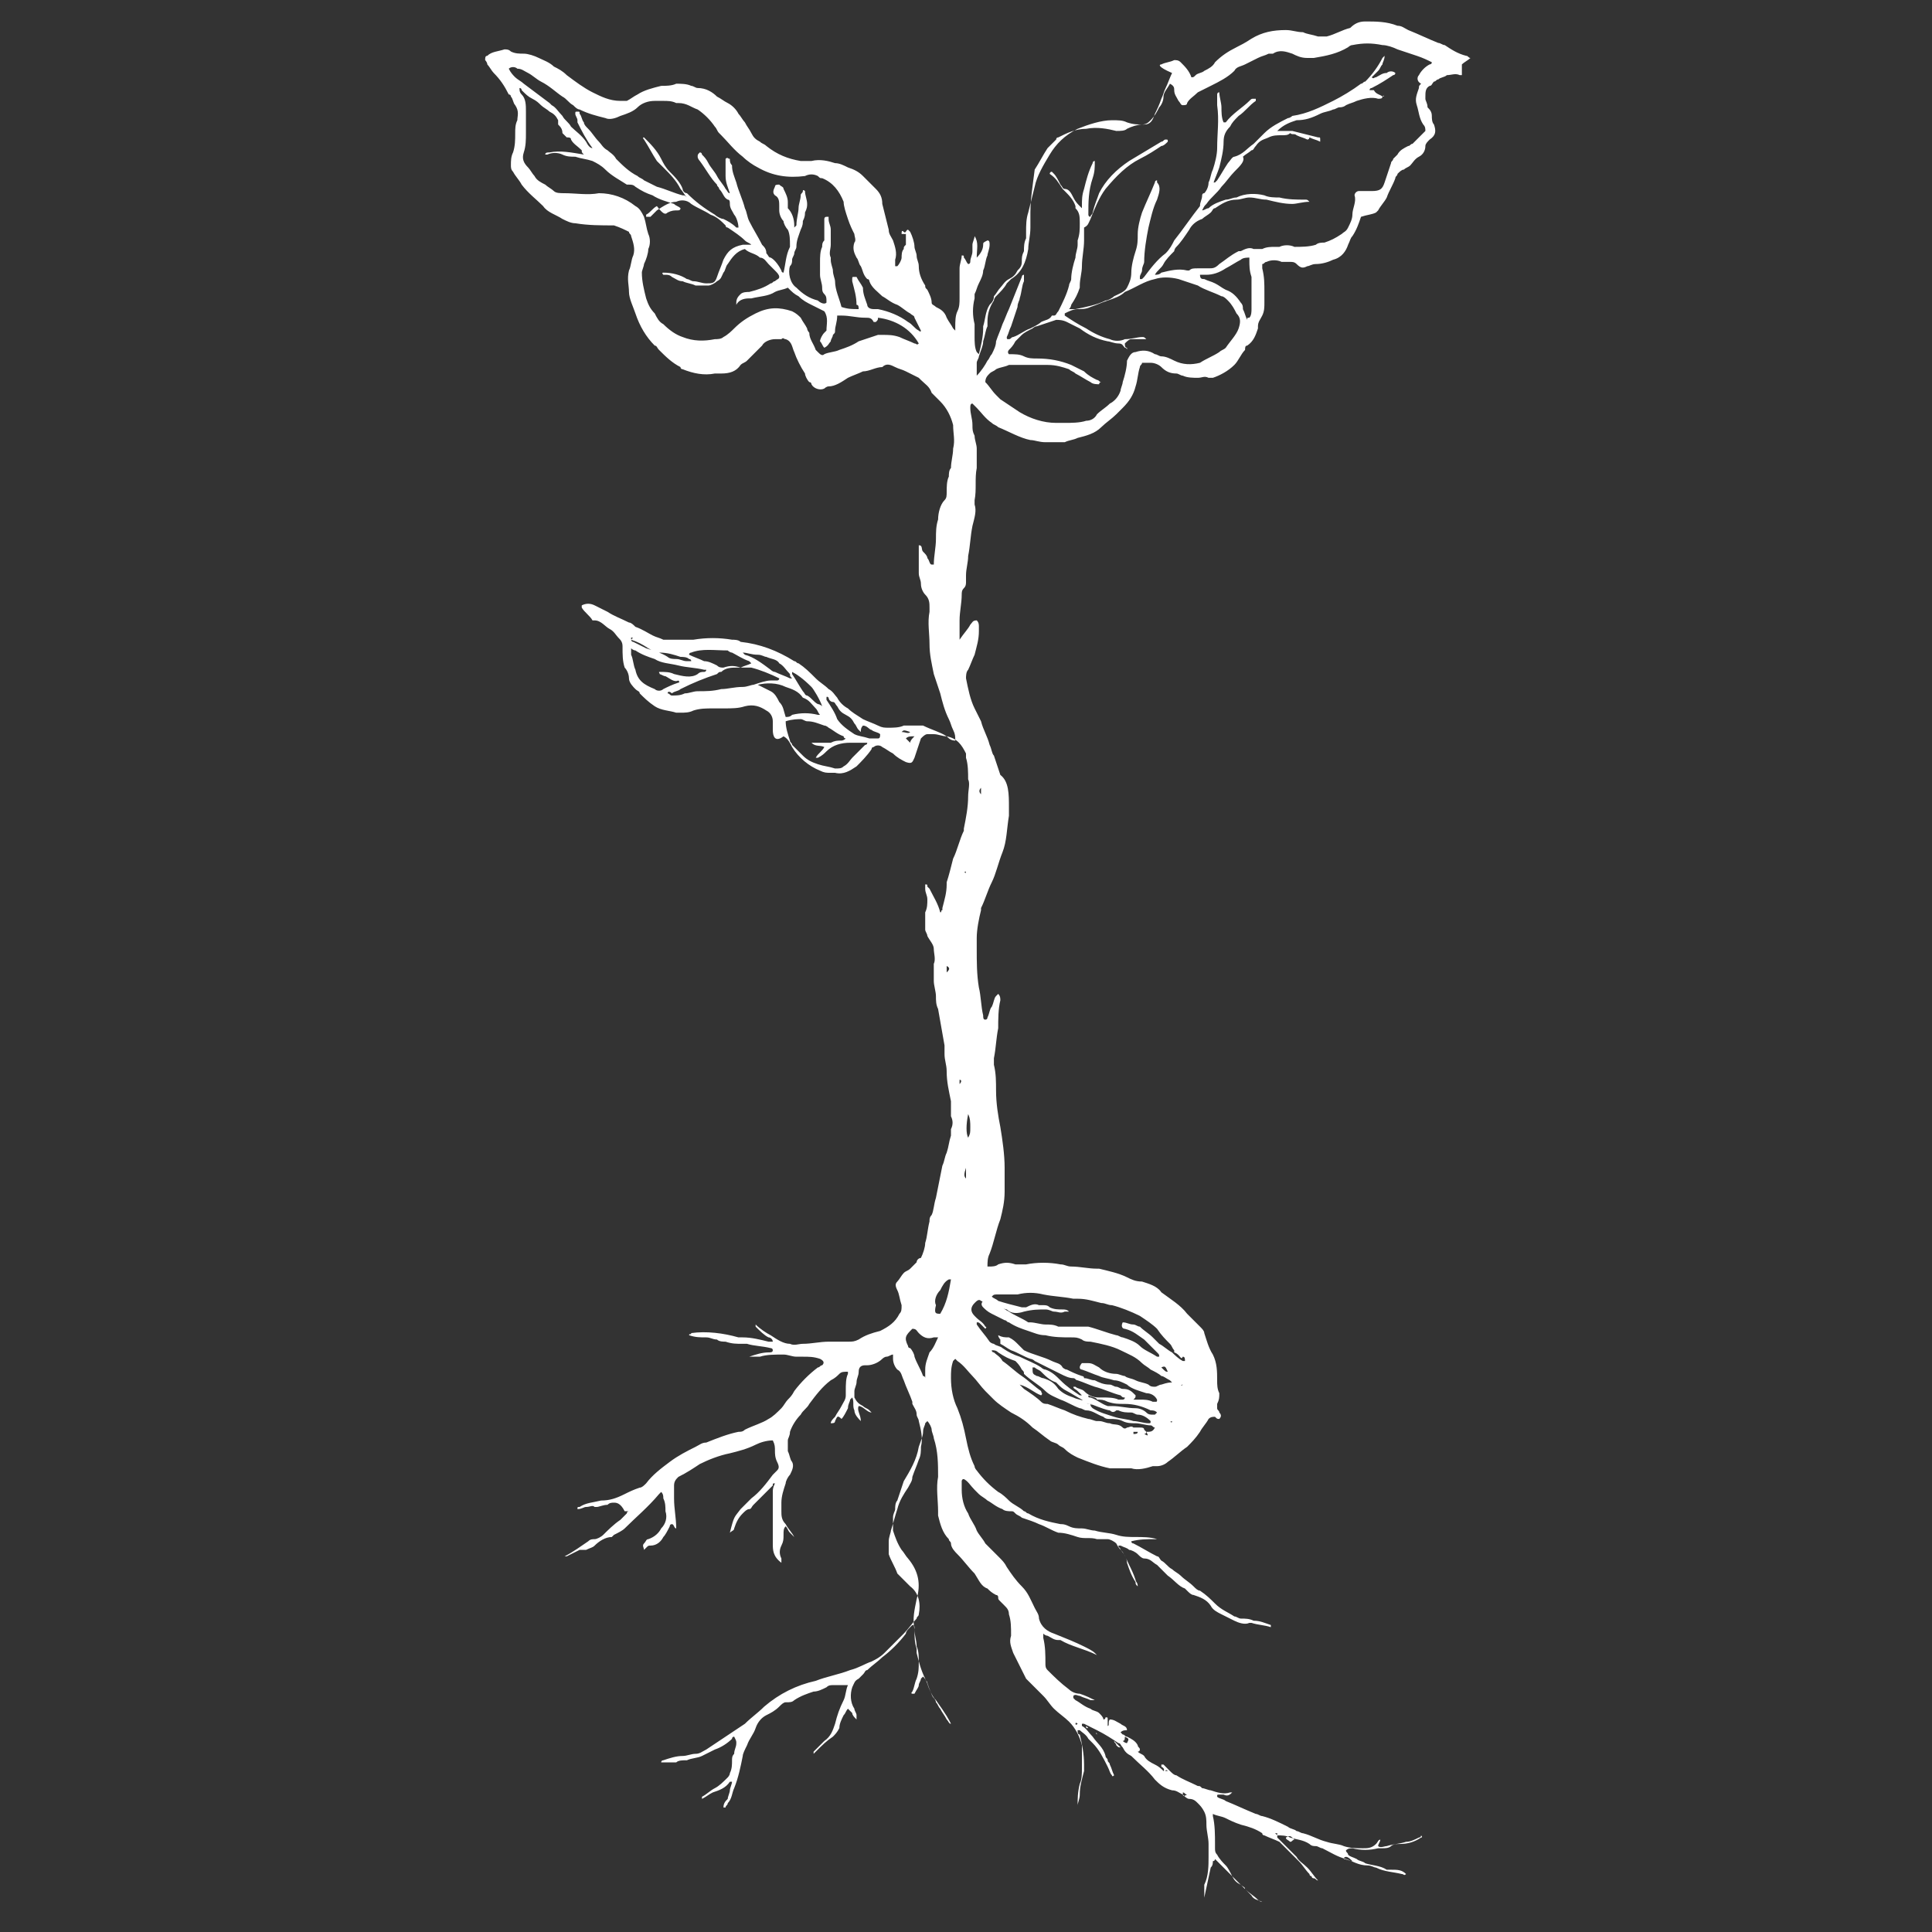 <?xml version="1.0" encoding="utf-8"?>
<!-- Generator: Adobe Illustrator 19.1.0, SVG Export Plug-In . SVG Version: 6.00 Build 0)  -->
<svg version="1.1" id="Layer_1" xmlns="http://www.w3.org/2000/svg" xmlns:xlink="http://www.w3.org/1999/xlink" x="0px" y="0px"
	 viewBox="0 0 90 90" style="enable-background:new 0 0 90 90;" xml:space="preserve">
<rect x="0" y="0" width="90" height="90" fill="#333333" stroke="none"/>
<path fill="#ffffff" d="M44.3,80.3c-0.1,0-0.1-0.1-0.2-0.2c-0.1-0.2-0.2-0.3-0.3-0.5c-0.1-0.1-0.1-0.2-0.2-0.3c0-0.1-0.1-0.2-0.1-0.2
	c-0.1-0.1-0.1-0.2-0.2-0.4c-0.1-0.2-0.1-0.4-0.3-0.6c0,0-0.1,0.1-0.1,0.1c0,0.1-0.1,0.2-0.1,0.3c0,0.1-0.1,0.2-0.2,0.4
	c0,0,0,0-0.1,0c0,0-0.1,0,0-0.1c0.1-0.2,0.1-0.4,0.2-0.6c0.1-0.3,0.1-0.5,0.1-0.8c0-0.2,0-0.5-0.1-0.7c0-0.3-0.1-0.5-0.1-0.8
	c0,0,0,0,0-0.1c0-0.1-0.1-0.1-0.1-0.1c0,0-0.1,0.1-0.1,0.1c-0.1,0.1-0.2,0.2-0.2,0.3c-0.3,0.4-0.7,0.8-1.1,1.1
	c-0.2,0.2-0.5,0.4-0.7,0.6c-0.1,0-0.1,0.1-0.2,0.2c-0.1,0.1-0.1,0.1-0.2,0.2c-0.2,0.1-0.2,0.2-0.3,0.4c-0.1,0.3-0.1,0.7,0.1,1
	c0,0.1,0.1,0.2,0.1,0.3c0,0.1,0,0.1,0,0.2c-0.1-0.1-0.2-0.2-0.2-0.3c-0.1-0.1-0.2-0.2-0.2-0.2c-0.1,0.1-0.1,0.2-0.2,0.3
	c-0.1,0.2-0.2,0.4-0.2,0.6c-0.1,0.2-0.2,0.3-0.3,0.4c-0.3,0.2-0.5,0.4-0.8,0.7c0,0-0.1,0.1-0.1,0.1c0-0.1,0-0.1,0-0.1
	c0.2-0.2,0.3-0.3,0.5-0.5c0.3-0.2,0.4-0.5,0.5-0.8c0.1-0.4,0.2-0.7,0.4-1.1c0.1-0.2,0.1-0.5,0.2-0.7c-0.1,0-0.1,0-0.1,0
	c-0.2,0-0.4,0-0.6,0c-0.1,0-0.2,0-0.3,0.1c-0.2,0.1-0.4,0.2-0.6,0.2c-0.3,0.1-0.6,0.2-0.9,0.4c-0.1,0.1-0.2,0.1-0.4,0.1
	c-0.1,0-0.2,0.1-0.3,0.2c-0.2,0.2-0.4,0.3-0.6,0.4c-0.2,0.1-0.4,0.3-0.5,0.6c-0.1,0.3-0.3,0.5-0.4,0.8c-0.1,0.2-0.2,0.4-0.2,0.5
	c-0.1,0.5-0.2,1-0.4,1.5c-0.1,0.2-0.1,0.5-0.3,0.7c0,0.1-0.1,0.1-0.1,0.2c0,0-0.1,0-0.1,0c0-0.2,0.1-0.3,0.2-0.4
	c0-0.1,0.1-0.3,0.1-0.4c0-0.1,0.1-0.3,0.1-0.4c-0.1,0-0.1,0-0.1,0c-0.2,0.3-0.5,0.4-0.8,0.5c-0.2,0.1-0.3,0.2-0.5,0.3
	c0-0.1,0-0.1,0-0.1c0.2-0.1,0.4-0.3,0.6-0.4c0.2-0.1,0.4-0.3,0.6-0.5c0,0,0.1-0.1,0.1-0.2c0.1-0.2,0.1-0.4,0.1-0.6
	c0-0.1,0-0.2,0.1-0.3c0-0.2,0.1-0.3,0.1-0.5c0-0.1,0-0.1-0.1-0.3c0,0-0.1,0-0.1,0.1c-0.2,0.2-0.5,0.4-0.8,0.5
	c-0.2,0.1-0.4,0.2-0.6,0.3c-0.2,0.1-0.5,0.1-0.7,0.2c-0.2,0-0.4,0-0.5,0.1c0,0-0.1,0-0.2,0c-0.2,0-0.3,0-0.5,0
	c0-0.1,0.1-0.1,0.1-0.1c0.3-0.1,0.6-0.2,0.9-0.2c0.2,0,0.4-0.1,0.6-0.1c0.2,0,0.3-0.1,0.5-0.2c0.3-0.2,0.6-0.4,0.9-0.6
	c0.3-0.2,0.6-0.4,0.9-0.6c0.3-0.3,0.6-0.5,0.9-0.8c0.7-0.6,1.5-1,2.4-1.2c0.5-0.2,1.1-0.3,1.6-0.5c0.4-0.1,0.7-0.3,1-0.4
	c0.2-0.1,0.4-0.2,0.6-0.4c0.3-0.3,0.6-0.6,0.9-0.9c0.2-0.2,0.4-0.5,0.6-0.7c0-0.1,0.1-0.1,0.1-0.2c0.1-0.5,0-1-0.4-1.3
	c-0.2-0.2-0.4-0.4-0.6-0.6c0,0,0,0,0,0c-0.1-0.3-0.3-0.6-0.4-0.9c0-0.2,0-0.4,0-0.6c0-0.2,0.1-0.4,0.1-0.5c0.1-0.3,0.2-0.7,0.3-1
	c0.1-0.4,0.3-0.7,0.5-1c0.1-0.2,0.2-0.3,0.2-0.5c0.1-0.3,0.2-0.5,0.3-0.8c0.1-0.2,0.1-0.4,0.1-0.6c0.1-0.4,0-0.8-0.1-1.2
	c0-0.1-0.1-0.2-0.1-0.3c0-0.2-0.1-0.3-0.2-0.5c0,0,0,0,0-0.1c-0.1-0.3-0.3-0.7-0.4-1c-0.1-0.2-0.1-0.4-0.3-0.5
	c-0.1-0.1-0.2-0.3-0.2-0.5c0-0.1,0-0.1,0-0.2c-0.1,0-0.2,0.1-0.3,0.1c-0.1,0-0.2,0.1-0.2,0.1c-0.2,0.2-0.5,0.3-0.7,0.3
	c0,0-0.1,0-0.1,0c-0.2,0-0.3,0.1-0.3,0.3c0,0.2-0.1,0.3-0.1,0.5c0,0.1-0.1,0.3-0.1,0.4c0,0.1,0,0.2,0,0.3c0.1,0.2,0.2,0.3,0.4,0.4
	c0.1,0.1,0.2,0.1,0.3,0.2c0,0,0,0,0.1,0.1c-0.2,0-0.4-0.3-0.6-0.3c-0.1,0.2,0.1,0.4,0.1,0.7c-0.1-0.1-0.3-0.3-0.3-0.5
	c-0.1-0.2,0-0.4-0.1-0.6c0,0-0.1,0.1-0.1,0.1c0,0.1-0.1,0.2-0.1,0.4c-0.1,0.2-0.2,0.4-0.3,0.5C39,65.9,39,66,38.9,66.2
	c0,0.1-0.1,0.1-0.2,0.1c0-0.1,0.1-0.2,0.2-0.3c0.1-0.2,0.2-0.3,0.3-0.5c0.1-0.2,0.2-0.3,0.2-0.5c0-0.1,0-0.1,0-0.2
	c0-0.3,0-0.6,0.1-0.8c0,0,0-0.1,0-0.1c-0.2,0-0.3,0-0.4,0.1c-0.1,0.1-0.2,0.2-0.4,0.3c-0.4,0.3-0.7,0.7-1,1.1
	c-0.1,0.2-0.3,0.3-0.4,0.5c-0.2,0.2-0.4,0.5-0.5,0.8c0,0.2-0.1,0.3-0.1,0.4c0,0.2,0,0.3,0,0.5c0.1,0.2,0.1,0.4,0.2,0.5
	c0.1,0.2,0,0.4-0.1,0.6c-0.1,0.1-0.2,0.3-0.2,0.4c-0.1,0.3-0.2,0.6-0.2,0.9c0,0.1,0,0.3,0,0.4c0,0.2,0,0.4,0.2,0.6
	c0.1,0.2,0.3,0.4,0.4,0.6c0,0,0,0,0.1,0.1c-0.1-0.1-0.2-0.2-0.3-0.3c-0.1-0.1-0.1-0.2-0.2-0.3c-0.1,0.1-0.1,0.2-0.1,0.4
	c0,0.2,0,0.3-0.1,0.5c-0.1,0.2-0.1,0.4,0,0.6c0,0.1,0,0.1,0,0.2C36,72.5,36,72.2,36,71.9c0-0.3,0-0.6,0-0.9c0-0.1,0-0.3,0-0.4
	c0-0.2,0-0.4,0-0.6c0-0.2,0-0.3,0-0.5c0-0.1,0-0.2,0.1-0.4c-0.1,0-0.1,0-0.1,0.1c-0.3,0.3-0.6,0.6-0.9,0.9c-0.1,0.1-0.1,0.2-0.2,0.2
	c-0.1,0-0.2,0.1-0.3,0.2c-0.2,0.2-0.3,0.4-0.4,0.7c0,0.1-0.1,0.1-0.2,0.2c0.2-0.8,0.2-0.7,0.5-1.1c0.1-0.1,0.1-0.1,0.2-0.2
	c0.1-0.1,0.2-0.2,0.3-0.3c0.4-0.3,0.7-0.7,1-1.1c0.1-0.1,0.1-0.1,0.2-0.2c0.1-0.1,0.1-0.2,0-0.4c-0.1-0.2-0.1-0.4-0.1-0.5
	c0-0.2,0-0.3-0.1-0.5c-0.3,0-0.6,0.1-0.8,0.2c-0.4,0.2-0.8,0.3-1.2,0.4c-0.5,0.1-1,0.3-1.4,0.5c-0.3,0.2-0.6,0.4-1,0.6
	c-0.1,0.1-0.2,0.2-0.2,0.4c0,0.2,0,0.4,0,0.6c0,0.5,0.1,0.9,0.1,1.4c-0.1,0-0.1-0.2-0.2-0.2c0,0-0.1,0-0.1,0.1
	c-0.1,0.2-0.2,0.4-0.3,0.5c-0.1,0.2-0.3,0.4-0.6,0.4c-0.1,0-0.1,0-0.2,0.1c0,0-0.1,0.1-0.1,0.1c0-0.1-0.1-0.2,0-0.3
	c0.1-0.1,0.1-0.2,0.2-0.2c0.3-0.1,0.5-0.3,0.6-0.5c0.2-0.2,0.3-0.5,0.2-0.8c0-0.2,0-0.4-0.1-0.6c0-0.1,0-0.2-0.1-0.3
	c0,0-0.1,0.1-0.1,0.1c-0.5,0.6-1.1,1.1-1.6,1.6c-0.1,0.1-0.3,0.2-0.5,0.3c0,0-0.1,0.1-0.1,0.1c-0.3,0-0.6,0.2-0.8,0.4
	c-0.1,0.1-0.2,0.1-0.4,0.2c-0.1,0-0.2,0-0.3,0c-0.2,0.1-0.4,0.2-0.6,0.3c0,0-0.1,0-0.1,0c0,0,0,0,0,0c0.4-0.2,0.8-0.5,1.1-0.7
	c0.1-0.1,0.2-0.1,0.3-0.1c0.1,0,0.3-0.1,0.4-0.2c0.2-0.2,0.5-0.5,0.8-0.7c0.1-0.1,0.2-0.2,0.3-0.3c0,0,0-0.1,0.1-0.1
	c-0.1,0-0.2,0-0.2,0C28.9,70,28.7,70,28.6,70c-0.1,0-0.2,0-0.3,0.1c-0.2,0-0.4,0.1-0.5,0.1c0,0-0.1,0-0.1,0c-0.1-0.1-0.2,0-0.4,0
	c-0.1,0-0.2,0.1-0.4,0.1c0-0.1,0-0.1,0.1-0.1c0.3-0.2,0.6-0.2,1-0.3c0.4,0,0.7-0.1,1.1-0.3c0.2-0.1,0.4-0.2,0.7-0.3
	c0.1,0,0.2-0.1,0.3-0.2c0.3-0.4,0.7-0.7,1.1-1c0.4-0.3,0.8-0.5,1.2-0.7c0.2-0.1,0.3-0.2,0.5-0.2c0.5-0.2,1-0.4,1.5-0.5
	c0.1,0,0.2,0,0.3-0.1c0.4-0.2,0.8-0.3,1.1-0.5c0.2-0.1,0.4-0.3,0.6-0.5c0.1-0.1,0.2-0.3,0.3-0.4c0.1-0.1,0.2-0.2,0.3-0.4
	c0.3-0.4,0.7-0.8,1.1-1.1c0.1,0,0.1-0.1,0.2-0.1c0.1-0.1,0.1-0.2-0.1-0.3c-0.3-0.1-0.5-0.1-0.8-0.1c-0.1,0-0.2,0-0.3,0
	c-0.2,0-0.4-0.1-0.6-0.1c-0.4,0-0.8,0-1.1,0.1c-0.2,0-0.3,0-0.5,0c0.3-0.1,0.6-0.2,0.9-0.2c0.1,0,0.2,0,0.2-0.1
	c0-0.1-0.1-0.1-0.1-0.1c-0.4-0.1-0.8-0.1-1.1-0.2c-0.1,0-0.2,0-0.2,0c-0.3,0-0.5,0-0.8-0.1c-0.1,0-0.3,0-0.4-0.1
	c-0.2,0-0.3-0.1-0.5-0.1c-0.3,0-0.5,0-0.8-0.1c0-0.1,0.1,0,0.1-0.1c0.7-0.1,1.5,0,2.2,0.2c0.1,0,0.1,0,0.2,0c0.4,0,0.8,0.1,1.2,0.2
	c0,0,0.1,0,0.2,0c0-0.1-0.1-0.2-0.2-0.2c-0.2-0.1-0.4-0.3-0.6-0.5c0,0,0-0.1,0-0.1c0.2,0.2,0.5,0.4,0.7,0.5c0.3,0.2,0.6,0.4,0.9,0.4
	c0.2,0.1,0.4,0,0.6,0c0.4,0,0.8-0.1,1.2-0.1c0.2,0,0.4,0,0.6,0c0.1,0,0.2,0,0.3,0c0.2,0,0.3,0,0.5-0.1c0.3-0.2,0.6-0.3,1-0.4
	c0.4-0.2,0.7-0.4,0.9-0.8c0.1-0.1,0.1-0.2,0.1-0.4c-0.1-0.3-0.1-0.5-0.2-0.7c-0.1-0.2-0.1-0.3,0-0.4c0.1-0.1,0.2-0.3,0.3-0.4
	c0.1-0.1,0.2-0.1,0.3-0.2c0.1-0.1,0.2-0.2,0.3-0.3c0-0.1,0.1-0.2,0.2-0.2c0.1-0.2,0.2-0.5,0.2-0.7c0.1-0.3,0.1-0.6,0.2-1
	c0-0.1,0-0.2,0.1-0.3c0.1-0.2,0.1-0.5,0.2-0.8c0.1-0.5,0.2-1,0.3-1.5c0.1-0.2,0.1-0.4,0.2-0.6c0.1-0.3,0.1-0.5,0.2-0.8
	c0-0.1,0-0.2,0-0.3c0.1-0.2,0.1-0.4,0-0.6c0-0.1,0-0.1,0-0.2c0-0.2,0-0.3,0-0.5c-0.1-0.5-0.2-0.9-0.2-1.4c0-0.3-0.1-0.5-0.1-0.8
	c0-0.1,0-0.1,0-0.2c0-0.1,0-0.1,0-0.2c-0.1-0.6-0.2-1.1-0.3-1.7c-0.1-0.2-0.1-0.4-0.1-0.6c0-0.2-0.1-0.5-0.1-0.7c0-0.3,0-0.5,0-0.8
	c0.1-0.2,0-0.5,0-0.7c0-0.2-0.2-0.4-0.3-0.6c0-0.1-0.1-0.2-0.1-0.3c0-0.2,0-0.4,0-0.6c0-0.1,0-0.2,0-0.2c0.1-0.2,0.1-0.4,0.1-0.6
	c0-0.2-0.1-0.3-0.1-0.5c0,0,0-0.1,0-0.2c0.1,0,0.1,0,0.1,0.1c0,0,0,0,0.1,0.1c0.2,0.4,0.4,0.7,0.5,1.1c0,0,0,0,0,0
	c0.1,0,0-0.1,0.1-0.1c0,0,0-0.1,0-0.1c0.1-0.4,0.2-0.7,0.2-1.1c0,0,0-0.1,0-0.1c0.1-0.3,0.2-0.7,0.3-1.1c0.2-0.4,0.3-0.9,0.5-1.3
	c0,0,0-0.1,0-0.1c0.1-0.5,0.2-1,0.2-1.5c0-0.3,0.1-0.6,0-0.8c0-0.3,0-0.7-0.1-1c0-0.1,0-0.1,0-0.2c-0.2-0.4-0.4-0.7-0.9-0.8
	c-0.2,0-0.4-0.1-0.6-0.1c-0.1,0-0.2,0-0.3,0c-0.1,0-0.2,0.1-0.3,0.2c-0.1,0.3-0.2,0.6-0.3,0.9c-0.1,0.2-0.1,0.3-0.4,0.2
	c-0.2-0.1-0.4-0.2-0.6-0.4c-0.2-0.1-0.3-0.2-0.5-0.3c-0.1-0.1-0.3-0.1-0.4,0c-0.1,0-0.1,0.1-0.1,0.1c-0.2,0.3-0.5,0.6-0.7,0.8
	c-0.3,0.2-0.6,0.4-1,0.3c-0.1,0-0.1,0-0.2,0c-0.2,0-0.3,0-0.5-0.1c-0.5-0.2-1-0.6-1.3-1.1c-0.1-0.2-0.2-0.4-0.4-0.5
	C36.1,34.6,36,34.3,36,34c0-0.1,0-0.2,0-0.4c0-0.2-0.1-0.4-0.3-0.5c-0.3-0.2-0.6-0.3-1-0.2c-0.3,0.1-0.6,0.1-1,0.1
	c-0.2,0-0.3,0-0.5,0c-0.3,0-0.6,0-0.9,0.1c-0.2,0.1-0.4,0.1-0.6,0.1c-0.1,0-0.1,0-0.2,0c-0.3-0.1-0.7-0.1-1-0.3
	c-0.3-0.2-0.5-0.4-0.7-0.6c0-0.1-0.1-0.1-0.2-0.2c-0.1-0.1-0.3-0.3-0.3-0.5c0-0.2-0.1-0.4-0.2-0.5C29,30.8,29,30.5,29,30.1
	c0-0.2-0.1-0.3-0.2-0.4c-0.1-0.1-0.2-0.3-0.4-0.4c-0.2-0.1-0.4-0.4-0.7-0.4c0,0,0,0-0.1,0c-0.1-0.2-0.4-0.4-0.5-0.6c0,0,0-0.1,0-0.1
	c0.2-0.1,0.4-0.1,0.6,0c0.2,0.1,0.4,0.2,0.6,0.3c0.3,0.2,0.6,0.3,1,0.5c0.1,0,0.2,0.1,0.3,0.2c0.3,0.1,0.6,0.3,0.8,0.4
	c0.2,0.1,0.3,0.1,0.5,0.2c0.5,0,0.9,0,1.4,0c0.6-0.1,1.2-0.1,1.8,0c0.1,0,0.3,0,0.4,0.1c0.9,0.1,1.7,0.4,2.5,0.9
	c0.1,0,0.1,0.1,0.2,0.1c0.3,0.2,0.5,0.4,0.8,0.7c0.2,0.2,0.4,0.3,0.6,0.5c0.2,0.1,0.3,0.3,0.4,0.4c0.1,0.2,0.3,0.4,0.5,0.5
	c0.2,0.2,0.4,0.3,0.7,0.5c0.2,0.1,0.5,0.2,0.7,0.3c0.2,0.1,0.3,0.1,0.5,0.1c0.2,0,0.5,0,0.7-0.1c0.3,0,0.6,0,0.8,0c0,0,0.1,0,0.1,0
	c0.4,0.2,0.8,0.3,1.1,0.5c0.1,0.1,0.2,0.2,0.4,0.2c0-0.2,0-0.3-0.1-0.5c-0.1-0.2-0.1-0.3-0.2-0.5c-0.2-0.4-0.3-0.8-0.4-1.2
	c-0.1-0.3-0.2-0.6-0.3-0.9c-0.1-0.5-0.2-0.9-0.2-1.4c0-0.5-0.1-1,0-1.5c0-0.1,0-0.1,0-0.2c0-0.2,0-0.4-0.2-0.6
	c-0.1-0.1-0.2-0.3-0.2-0.5c0-0.2-0.1-0.3-0.1-0.5c0-0.1,0-0.2,0-0.4c0-0.1,0-0.3,0-0.4c0-0.2,0-0.4,0-0.5c0.2,0,0.1,0.2,0.2,0.3
	c0.1,0.1,0.2,0.2,0.2,0.3c0.1,0.1,0.1,0.3,0.2,0.3c0,0,0,0,0.1,0c0-0.4,0.1-0.8,0.1-1.2c0-0.3,0-0.6,0.1-0.9c0-0.3,0.1-0.7,0.3-0.9
	c0.1-0.1,0.1-0.2,0.1-0.4c0-0.2,0-0.5,0.1-0.7c0-0.1,0-0.3,0.1-0.4c0-0.3,0.1-0.6,0.1-0.9c0.1-0.4,0-0.7,0-1.1
	c-0.1-0.4-0.3-0.8-0.6-1.1c-0.1-0.1-0.2-0.2-0.3-0.3c0,0-0.1-0.1-0.1-0.1c-0.1-0.3-0.3-0.4-0.5-0.6c0,0-0.1-0.1-0.1-0.1
	c-0.2-0.1-0.4-0.2-0.6-0.3c-0.2-0.1-0.3-0.1-0.5-0.2c-0.2-0.1-0.4-0.2-0.6,0c-0.3,0-0.6,0.2-0.9,0.2c-0.2,0.1-0.5,0.2-0.7,0.3
	c-0.3,0.2-0.6,0.4-0.9,0.4c-0.1,0-0.2,0.1-0.2,0.1c-0.2,0.1-0.5,0-0.6-0.2c0,0,0-0.1-0.1-0.1c-0.1-0.1-0.2-0.3-0.2-0.4
	c-0.2-0.3-0.4-0.7-0.5-1c-0.1-0.2-0.1-0.5-0.4-0.6c-0.1,0-0.1-0.1-0.2,0c-0.1,0-0.2,0-0.3,0c-0.2,0-0.5,0.1-0.6,0.3
	c-0.2,0.2-0.3,0.3-0.5,0.5c-0.1,0.1-0.2,0.2-0.2,0.2c-0.1,0.1-0.2,0.1-0.3,0.2c-0.2,0.3-0.5,0.4-0.9,0.4c-0.1,0-0.2,0-0.3,0
	c-0.5,0.1-1,0-1.5-0.2c0,0-0.1,0-0.1-0.1c-0.4-0.2-0.7-0.5-1-0.8c-0.1-0.1-0.1-0.2-0.2-0.2c-0.4-0.4-0.7-0.9-0.9-1.5
	c-0.1-0.3-0.3-0.7-0.3-1c0-0.3-0.1-0.6,0-1c0.1-0.2,0.1-0.5,0.2-0.7c0.1-0.3,0-0.6-0.1-0.9c0-0.1-0.1-0.1-0.1-0.2
	c-0.2-0.1-0.4-0.2-0.7-0.3c-0.6,0-1.2,0-1.8-0.1c-0.2,0-0.4-0.1-0.6-0.2c-0.3-0.2-0.7-0.3-0.9-0.6c-0.3-0.3-0.7-0.6-1-1
	c-0.1-0.2-0.3-0.4-0.4-0.6c-0.1-0.1-0.1-0.2-0.1-0.3c0-0.2,0-0.4,0.1-0.6c0.1-0.3,0.1-0.6,0.1-0.9c0-0.2,0-0.4,0.1-0.6
	c0-0.2,0.1-0.4-0.1-0.7c-0.1-0.1-0.1-0.3-0.2-0.4c0,0,0-0.1-0.1-0.1c-0.2-0.4-0.4-0.7-0.7-1c-0.1-0.1-0.2-0.3-0.3-0.4
	c0-0.1-0.1-0.2-0.1-0.2c0-0.1,0-0.2,0.1-0.2c0.2-0.2,0.5-0.2,0.8-0.3c0.1,0,0.2,0,0.3,0.1c0.2,0.1,0.4,0.1,0.6,0.1
	c0.2,0,0.5,0.1,0.7,0.2c0.2,0.1,0.5,0.2,0.7,0.4c0.2,0.1,0.4,0.2,0.6,0.4c0.4,0.3,0.8,0.6,1.2,0.8c0.4,0.2,0.8,0.4,1.3,0.4
	c0.1,0,0.2,0,0.3,0c0.2-0.1,0.3-0.2,0.5-0.3c0.3-0.2,0.7-0.3,1.1-0.4c0.2,0,0.5,0,0.7-0.1c0.2,0,0.5,0,0.7,0.1
	c0.1,0,0.2,0.1,0.3,0.1c0.4,0,0.7,0.2,0.9,0.4c0.2,0.1,0.3,0.2,0.5,0.3c0.2,0.1,0.4,0.3,0.5,0.5c0.1,0.1,0.2,0.3,0.3,0.4
	c0.1,0.2,0.2,0.3,0.3,0.5c0.1,0.2,0.2,0.3,0.4,0.4c0.1,0.1,0.2,0.1,0.3,0.2c0.5,0.4,1,0.6,1.6,0.7c0.2,0,0.4,0,0.5,0
	c0.4-0.1,0.8,0,1.1,0.1c0.2,0,0.4,0.1,0.6,0.2c0.3,0.1,0.5,0.2,0.7,0.4c0.2,0.2,0.4,0.4,0.6,0.6c0.2,0.2,0.3,0.4,0.3,0.7
	c0.1,0.4,0.2,0.8,0.3,1.2c0,0.2,0.1,0.3,0.2,0.5c0.1,0.3,0.2,0.6,0.1,0.9c0,0.1,0,0.1,0,0.2c0,0,0,0.1,0,0.1c0,0,0,0,0.1,0
	c0.1-0.1,0.2-0.3,0.2-0.4c0-0.1,0-0.3,0.1-0.4c0-0.1,0-0.1,0.1-0.2c0,0,0-0.1,0-0.1c0-0.1,0-0.2,0-0.4c0,0-0.1,0-0.2,0
	c0-0.1,0-0.2,0.1-0.1c0.1,0.1,0.1-0.1,0.2-0.1c0,0,0.1,0.1,0.1,0.1c0.1,0.2,0.2,0.5,0.2,0.7c0,0.1,0.1,0.3,0.1,0.4
	c0,0.2,0.1,0.3,0.1,0.5c0,0.3,0.1,0.6,0.3,0.9c0,0.1,0,0.1,0.1,0.2c0.1,0.2,0.2,0.4,0.2,0.6c0,0.1,0.1,0.1,0.2,0.2
	c0.2,0.1,0.4,0.2,0.5,0.5c0.1,0.2,0.2,0.3,0.3,0.5c0,0,0,0,0.1,0.1c0-0.1,0-0.1,0-0.2c0-0.2,0-0.5,0.1-0.7c0.1-0.2,0.1-0.4,0.1-0.6
	c0-0.1,0-0.2,0-0.3c0-0.1,0-0.2,0-0.2c0-0.3,0-0.6,0-0.9c0-0.2,0.1-0.4,0.1-0.6c0.1,0,0.1,0,0.1,0.1c0.1,0.1,0.1,0.2,0.2,0.3
	c0.1,0,0.1-0.1,0.1-0.1c0-0.2,0.1-0.3,0.1-0.5c0-0.1,0-0.2,0-0.3c0-0.1,0.1-0.3,0.1-0.4c0.2,0.3,0.1,0.6,0.1,1
	c0.2-0.2,0.3-0.4,0.3-0.6c0-0.1,0-0.1,0.2-0.2c0.1,0,0.1,0.1,0.1,0.2c0,0.2-0.1,0.4-0.1,0.5c-0.1,0.2-0.1,0.5-0.2,0.7
	c0,0.2-0.1,0.4-0.2,0.6c-0.1,0.2-0.1,0.3-0.2,0.5c0,0.1,0,0.1,0,0.2c-0.1,0.4-0.1,0.8,0,1.2c0,0.2,0,0.4,0,0.6c0,0.2,0,0.5,0.1,0.7
	c0,0,0,0,0.1,0.1c0.1-0.4,0.2-0.8,0.2-1.2c0,0,0-0.1,0-0.1c0.1-0.3,0.1-0.7,0.3-1c0.1-0.1,0.2-0.2,0.2-0.4c0.1-0.1,0.2-0.3,0.3-0.4
	c0.1-0.1,0.2-0.3,0.4-0.4c0.2-0.1,0.3-0.2,0.4-0.4c0.1-0.1,0.2-0.2,0.2-0.4c0-0.2,0-0.3,0.1-0.5c0-0.2,0-0.4,0.1-0.6
	c0-0.1,0-0.2,0-0.3c0-0.3,0-0.6,0.1-0.9c0.1-0.4,0.2-0.8,0.3-1.2c0.1-0.5,0.4-1,0.7-1.5c0.3-0.5,0.7-0.9,1.3-1.2
	c0.5-0.2,1.1-0.4,1.6-0.4c0.3,0,0.5,0,0.7,0.1c0.3,0.1,0.5,0.1,0.8,0.1c0.3,0,0.4-0.2,0.5-0.5c0.1-0.2,0.2-0.4,0.3-0.7
	c0.1-0.2,0.1-0.3,0.2-0.5c0.1-0.2,0.2-0.5,0.3-0.7C53.9,3.1,54,3,54.1,3c0.2-0.1,0.4-0.1,0.6-0.2c0.1,0,0.2,0,0.3,0.1
	c0.2,0.2,0.4,0.4,0.5,0.7c0.1,0,0.1,0,0.2-0.1c0.1-0.1,0.3-0.1,0.4-0.2c0.2-0.1,0.4-0.2,0.5-0.4c0.3-0.3,0.6-0.5,1-0.7
	C57.8,2.1,58,2,58.3,1.8c0.5-0.3,1-0.4,1.6-0.4c0.3,0,0.5,0.1,0.8,0.1c0.2,0.1,0.4,0.1,0.7,0.2c0.1,0,0.3,0,0.4,0
	c0.4-0.1,0.7-0.3,1.1-0.4C63.1,1.1,63.3,1,63.6,1c0.5,0,1,0,1.5,0.2c0.2,0,0.3,0.1,0.5,0.2C66.1,1.6,66.5,1.8,67,2
	c0.1,0,0.2,0.1,0.3,0.1c0.3,0.2,0.6,0.4,1,0.5c0.1,0,0.1,0.1,0.2,0.1c-0.1,0.1-0.3,0.2-0.4,0.3c0,0.1,0,0.3,0,0.5
	c-0.1,0-0.1,0-0.1,0c-0.2-0.1-0.4,0-0.6,0c-0.1,0.1-0.3,0.1-0.4,0.2c-0.1,0-0.1,0.1-0.2,0.1C66.7,3.9,66.7,4,66.6,4
	c-0.2,0.1-0.2,0.3-0.2,0.5c0,0,0,0.1,0,0.1c0,0.1,0.1,0.2,0.1,0.4c0,0,0,0,0,0c0.1,0.1,0.2,0.2,0.2,0.4c0,0.1,0,0.3,0.1,0.4
	c0.1,0.3,0.1,0.5-0.2,0.7c-0.1,0.1-0.2,0.2-0.2,0.3c0,0.2-0.1,0.4-0.3,0.5c-0.2,0.1-0.3,0.3-0.4,0.4c-0.1,0.1-0.2,0.1-0.3,0.2
	c-0.1,0-0.2,0.1-0.3,0.2c0,0.1-0.1,0.1-0.1,0.2c-0.1,0.3-0.3,0.6-0.4,0.9c-0.1,0.2-0.3,0.4-0.4,0.6c0,0,0,0-0.1,0.1
	c-0.2,0.1-0.4,0.1-0.7,0.2c0,0,0,0,0,0c-0.1,0.3-0.2,0.6-0.4,0.9c-0.1,0.1-0.1,0.2-0.2,0.4c-0.1,0.3-0.3,0.6-0.7,0.7
	c-0.2,0.1-0.5,0.2-0.8,0.2c-0.2,0-0.3,0.1-0.4,0.1c-0.2,0.1-0.3,0.1-0.5-0.1c-0.1-0.1-0.2-0.1-0.3-0.1c-0.1,0-0.3,0-0.4,0
	c-0.2-0.1-0.5-0.1-0.7,0c-0.1,0-0.1,0.1-0.2,0.1c0,0.1,0,0.1,0,0.2c0.1,0.4,0.1,0.7,0.1,1.1c0,0.2,0,0.4,0,0.5c0,0.2,0,0.4-0.1,0.6
	c-0.1,0.2-0.2,0.3-0.2,0.5c0,0.1,0,0.1,0,0.1c-0.1,0.3-0.2,0.6-0.5,0.8c-0.1,0-0.1,0.1-0.1,0.2c-0.2,0.2-0.3,0.5-0.5,0.7
	c-0.3,0.3-0.7,0.5-1,0.6c-0.1,0-0.2,0-0.2,0c-0.2-0.1-0.3,0-0.5,0c-0.2,0-0.5,0-0.7-0.1c-0.1,0-0.2-0.1-0.3-0.1
	c-0.3,0-0.5-0.1-0.7-0.3c-0.1-0.1-0.3-0.2-0.5-0.2c-0.1,0-0.2,0-0.4,0c0,0.1-0.1,0.1-0.1,0.2c-0.1,0.3-0.1,0.6-0.2,0.9
	c-0.1,0.4-0.3,0.7-0.6,1c-0.1,0.1-0.2,0.2-0.3,0.3c-0.2,0.2-0.5,0.4-0.7,0.6c-0.3,0.3-0.7,0.4-1.1,0.5c-0.2,0.1-0.4,0.1-0.6,0.2
	c-0.1,0-0.2,0-0.3,0c-0.2,0-0.4,0-0.6,0c-0.3,0-0.5-0.1-0.7-0.1c-0.5-0.1-1-0.4-1.5-0.6c-0.1-0.1-0.2-0.1-0.3-0.2
	c-0.3-0.2-0.5-0.5-0.7-0.7c-0.1-0.1-0.1-0.1-0.2-0.2c-0.1,0-0.1,0.1-0.1,0.2c0,0.3,0.1,0.5,0.1,0.8c0,0.2,0,0.3,0.1,0.5
	c0,0.2,0.1,0.4,0.1,0.6c0,0.1,0,0.2,0,0.3c0,0.2,0,0.4,0,0.6c-0.1,0.5,0,1-0.1,1.5c0,0,0,0.1,0,0.2c0.1,0.3,0,0.6-0.1,1
	c-0.1,0.5-0.1,0.9-0.2,1.4c0,0.3-0.1,0.6-0.1,0.9c0,0.1,0,0.2,0,0.3c0,0.1,0,0.2-0.1,0.3c-0.1,0.1-0.1,0.2-0.1,0.3
	c0,0.4-0.1,0.8-0.1,1.2c0,0.2,0,0.4,0,0.7c0,0.1,0,0.1,0,0.2c0.2-0.3,0.4-0.5,0.5-0.7c0.1-0.1,0.1-0.2,0.3-0.2
	c0.1,0.1,0.1,0.2,0.1,0.3c0,0.1,0,0.2,0,0.2c0,0.4-0.1,0.7-0.2,1.1c-0.1,0.2-0.2,0.5-0.3,0.7c-0.1,0.1-0.1,0.3-0.1,0.4
	c0.1,0.5,0.2,1,0.4,1.4c0.1,0.2,0.2,0.4,0.3,0.6c0.1,0.4,0.3,0.7,0.4,1.1c0.1,0.2,0.1,0.4,0.2,0.5c0.1,0.3,0.2,0.6,0.3,0.9
	C47,36.4,47,37,47,37.6c0,0.1,0,0.3,0,0.4c-0.1,0.6-0.1,1.2-0.3,1.7c-0.2,0.5-0.3,1-0.5,1.4c-0.2,0.4-0.3,0.8-0.5,1.2
	c0,0,0,0.1,0,0.1c-0.1,0.4-0.2,0.9-0.2,1.3c0,0.2,0,0.3,0,0.5c0,0.6,0,1.2,0.1,1.8c0.1,0.4,0.1,0.9,0.2,1.3c0,0.1,0,0.2,0.1,0.2
	c0,0,0.1,0,0.1-0.1c0.1-0.2,0.1-0.4,0.2-0.5c0.1-0.2,0.1-0.4,0.2-0.5c0,0,0.1-0.1,0.1-0.1c0.1,0.1,0.1,0.2,0.1,0.3
	c-0.1,0.4-0.1,0.9-0.1,1.3c-0.1,0.5-0.1,0.9-0.2,1.4c0,0.1,0,0.2,0,0.3c0.1,0.4,0.1,0.8,0.1,1.2c0,0.6,0.1,1.2,0.2,1.7
	c0.1,0.6,0.2,1.3,0.2,1.9c0,0.4,0,0.7,0,1.1c0,0.5-0.1,0.9-0.2,1.3c-0.2,0.5-0.3,1.1-0.5,1.6c-0.1,0.2-0.1,0.4-0.1,0.6
	c0.1,0,0.1,0,0.1,0c0.1,0,0.3,0,0.4-0.1c0.3-0.1,0.5-0.1,0.8,0c0.2,0,0.3,0,0.5,0c0.5-0.1,1.1-0.1,1.6,0c0.2,0,0.3,0.1,0.5,0.1
	c0.4,0,0.8,0.1,1.2,0.1c0,0,0.1,0,0.1,0c0.4,0.1,0.9,0.2,1.3,0.4c0.2,0.1,0.4,0.2,0.7,0.2c0.3,0.1,0.7,0.2,0.9,0.5
	c0.4,0.3,0.9,0.6,1.2,1c0.2,0.2,0.4,0.4,0.6,0.6c0.1,0.1,0.2,0.2,0.2,0.3c0.1,0.3,0.2,0.7,0.4,1c0.2,0.4,0.2,0.8,0.2,1.2
	c0,0.2,0,0.4,0.1,0.6c0,0.2,0,0.3-0.1,0.5c0,0.1,0,0.1,0,0.2c0,0.1,0.1,0.1,0.1,0.2c0.1,0.1,0.1,0.2,0,0.3c-0.1,0-0.1,0-0.2-0.1
	c-0.1,0-0.2,0-0.3,0.1c-0.1,0.2-0.3,0.4-0.4,0.6c-0.2,0.3-0.4,0.5-0.6,0.7c-0.3,0.2-0.6,0.5-0.9,0.7c-0.1,0.1-0.3,0.2-0.5,0.2
	c-0.1,0-0.1,0-0.2,0c-0.3,0.1-0.7,0.2-1,0.1c-0.1,0-0.1,0-0.2,0c-0.3,0-0.5,0-0.8,0c-0.5-0.1-1-0.3-1.5-0.5
	c-0.2-0.1-0.4-0.2-0.6-0.4c-0.1-0.1-0.2-0.1-0.3-0.2c-0.1-0.1-0.3-0.1-0.4-0.2c-0.3-0.2-0.5-0.4-0.8-0.6c-0.3-0.3-0.6-0.5-1-0.7
	c-0.3-0.2-0.6-0.4-0.8-0.6c-0.1-0.1-0.3-0.3-0.4-0.4c-0.2-0.2-0.4-0.5-0.6-0.7c-0.2-0.2-0.4-0.5-0.7-0.7c0,0-0.1-0.1-0.1-0.1
	c0,0-0.1,0.1-0.1,0.1c-0.1,0.3-0.1,0.5-0.1,0.8c0,0.5,0.1,1,0.3,1.4c0.2,0.5,0.3,0.9,0.4,1.4c0.1,0.5,0.2,0.9,0.4,1.3
	c0,0.1,0.1,0.2,0.1,0.2c0.3,0.4,0.6,0.7,1,1c0.2,0.1,0.4,0.3,0.5,0.4c0.2,0.2,0.5,0.3,0.7,0.5c0.1,0,0.1,0.1,0.2,0.1
	c0.5,0.3,1,0.4,1.5,0.5c0.1,0,0.2,0,0.4,0.1c0.2,0.1,0.4,0.1,0.6,0.1c0.2,0,0.4,0.1,0.6,0.1c0.3,0.1,0.7,0.1,1,0.2
	c0.3,0.1,0.6,0.1,0.9,0.1c0.3,0,0.7,0,1,0.1c0.2,0,0.5,0,0.7,0c0.1,0,0.2,0,0.3,0c-0.4,0-0.7,0-1.1,0c-0.4,0-0.7,0-1.1,0.1
	c0,0,0,0.1,0.1,0.1c0.4,0.2,0.7,0.4,1.1,0.6c0.1,0,0.1,0.1,0.2,0.2c0.2,0.1,0.3,0.3,0.5,0.4c0.1,0.1,0.3,0.2,0.4,0.3
	c0.2,0.2,0.4,0.3,0.6,0.5c0.1,0.1,0.2,0.2,0.3,0.2c0.3,0.2,0.5,0.4,0.7,0.6c0.3,0.3,0.6,0.4,0.9,0.6c0.1,0,0.2,0.1,0.3,0.1
	c0.2,0,0.4,0,0.6,0.1c0.3,0,0.5,0.1,0.8,0.2c0,0,0,0.1,0,0.1l0,0c-0.3-0.1-0.6-0.1-0.9-0.2c0,0,0,0-0.1,0c-0.2,0.1-0.5,0-0.7-0.1
	c-0.2-0.1-0.4-0.2-0.6-0.3c-0.2-0.1-0.4-0.2-0.5-0.4c-0.2-0.3-0.5-0.4-0.8-0.5c-0.1,0-0.2-0.1-0.3-0.2c0,0-0.1-0.1-0.1-0.1
	c-0.3-0.1-0.5-0.4-0.8-0.6c-0.2-0.2-0.3-0.3-0.5-0.5c-0.2-0.1-0.3-0.3-0.6-0.3c-0.1,0-0.2-0.1-0.3-0.2c-0.1-0.1-0.3-0.2-0.4-0.2
	c-0.1-0.1-0.2-0.1-0.4-0.2c0,0-0.1,0-0.1,0c0,0.1,0.1,0.1,0.1,0.2c0.2,0.2,0.3,0.5,0.4,0.7c0.1,0.2,0.2,0.4,0.3,0.7
	c0,0.1,0.1,0.1,0.1,0.3c-0.1-0.1-0.1-0.1-0.1-0.2c-0.2-0.3-0.3-0.6-0.4-0.9c0-0.2-0.1-0.3-0.2-0.5c-0.1-0.1-0.2-0.2-0.3-0.4
	c-0.1-0.1-0.3-0.2-0.4-0.2c-0.2,0-0.3,0-0.5,0c-0.3-0.1-0.6,0-0.9-0.1c-0.3-0.1-0.6-0.2-0.9-0.2c-0.3-0.1-0.6-0.3-0.9-0.4
	c-0.2-0.1-0.5-0.2-0.8-0.3c-0.1-0.1-0.2-0.1-0.3-0.2c-0.1-0.1-0.1-0.1-0.2-0.1c-0.1,0-0.3,0-0.4-0.1c-0.3-0.1-0.5-0.3-0.7-0.4
	c-0.1-0.1-0.3-0.2-0.4-0.3c-0.1-0.1-0.1-0.1-0.2-0.2c-0.2-0.2-0.3-0.4-0.5-0.5c-0.1,0-0.1,0.1-0.1,0.1c0,0.1,0,0.3,0,0.4
	c0,0.4,0.1,0.8,0.3,1.1c0.1,0.3,0.3,0.5,0.4,0.8c0.1,0.2,0.3,0.4,0.4,0.6c0.2,0.2,0.4,0.4,0.6,0.6c0.2,0.2,0.3,0.3,0.4,0.5
	c0.2,0.3,0.4,0.6,0.7,0.9c0.3,0.3,0.4,0.6,0.6,1c0.1,0.2,0.2,0.3,0.2,0.5c0.1,0.4,0.4,0.6,0.7,0.7c0.5,0.2,1,0.4,1.4,0.6
	c0.2,0.1,0.4,0.2,0.5,0.3c0,0,0.1,0.1,0.1,0.1c-0.6-0.3-1.2-0.4-1.7-0.7c0,0-0.1,0-0.1,0c-0.2,0-0.3-0.1-0.5-0.2c0,0-0.1,0-0.2-0.1
	c0,0.1,0,0.1,0,0.2c0.1,0.4,0.1,0.8,0.1,1.2c0,0.1,0,0.2,0.1,0.3c0.3,0.3,0.6,0.6,1,0.9c0.1,0.1,0.3,0.2,0.5,0.2
	c0.3,0.1,0.5,0.2,0.7,0.3c-0.1,0-0.1,0-0.2,0c-0.2-0.1-0.3-0.1-0.5-0.2c-0.1,0-0.2-0.1-0.3,0c0,0,0,0.1,0,0.1c0,0,0.1,0.1,0.1,0.1
	c0.2,0.1,0.4,0.3,0.7,0.4c0.1,0.1,0.3,0.1,0.4,0.2c0.1,0.1,0.2,0.2,0.2,0.3c0.1,0,0.1-0.1,0.1-0.1c0.1,0,0.1,0,0.1,0.1
	c0,0.1,0,0.2,0,0.3c0.1,0,0-0.2,0.1-0.3c0.2,0,0.3,0.1,0.5,0.2c0.1,0.1,0.3,0.1,0.3,0.3c-0.1,0-0.2,0-0.3,0.1
	c0.1,0.1,0.1,0.1,0.1,0.1c0.1,0,0.1,0.1,0.2,0.1c0.2,0.1,0.4,0.2,0.5,0.4c0,0.1,0.1,0.1,0.1,0.2c0,0,0,0.1-0.1,0.1
	c0.1,0.1,0.2,0.1,0.3,0.2c0.1,0.2,0.3,0.3,0.5,0.4c0.2,0.1,0.3,0.2,0.4,0.3c0.1,0,0.1,0,0.2,0c-0.1-0.1-0.1,0-0.2,0.1
	c0-0.1,0.1-0.2-0.1-0.3c0,0,0-0.1,0-0.1c0,0,0.1,0,0.1,0c0.1,0.1,0.2,0.2,0.3,0.3c0.1,0.1,0.2,0.2,0.3,0.2c0.3,0.2,0.6,0.3,1,0.5
	c0.1,0,0.1,0,0.2,0.1c0.1,0,0.3,0.1,0.4,0.1c0.3,0.1,0.6,0.2,0.9,0.1c0,0,0.1,0,0.1,0c-0.1,0.1-0.2,0.2-0.4,0.1c-0.1,0-0.1,0-0.2,0
	c-0.1,0-0.1,0-0.1,0.1c0.1,0.1,0.3,0.1,0.4,0.2c0.5,0.2,0.9,0.4,1.4,0.6c0.1,0,0.2,0.1,0.3,0.1c0.4,0.1,0.8,0.3,1.2,0.5
	c0.1,0.1,0.3,0.1,0.4,0.2c0.1,0,0.2,0.1,0.3,0.1c0,0,0,0,0,0c0.4,0.1,0.7,0.3,1.1,0.4c0.3,0.1,0.6,0.1,0.8,0.2
	c0.3,0.1,0.6,0.1,0.9,0.1c0.2,0,0.4,0,0.6-0.2c0.1-0.1,0.1-0.2,0.2-0.2c0,0.1-0.1,0.2-0.1,0.3c0.1,0.1,0.3,0,0.4,0
	c0.3-0.1,0.6-0.1,0.9-0.2c0.2,0,0.4-0.1,0.6-0.2c0,0,0.1,0,0.1-0.1c0.1,0.1,0,0.1,0,0.1c-0.3,0.2-0.6,0.3-1,0.3
	c-0.1,0-0.3,0-0.4,0.1c-0.1,0.1-0.3,0.1-0.4,0.1c-0.1,0-0.1,0-0.2,0c-0.4,0.1-0.8,0.1-1.2,0c-0.1,0-0.2,0-0.3,0.1
	c0,0.1,0.1,0.1,0.1,0.2c0.1,0.1,0.2,0.1,0.4,0.2c0.1,0.1,0.3,0.1,0.4,0.2c0.3,0.1,0.7,0.1,1,0.3c0.1,0,0.2,0,0.2,0
	c0.3,0,0.5,0,0.7,0.2c-0.1,0.1-0.1,0-0.2,0c-0.4-0.1-0.8-0.1-1.2-0.3c-0.1,0-0.2-0.1-0.4-0.1c-0.4,0-0.7-0.2-1-0.3
	c-0.4-0.1-0.7-0.3-1.1-0.5c-0.1,0-0.2-0.1-0.3-0.1c-0.1,0-0.2,0-0.3-0.1c-0.3-0.2-0.6-0.2-0.9-0.3c-0.2-0.1-0.4-0.1-0.6-0.1
	c0,0,0,0.1,0,0.1c0.2,0.2,0.5,0.5,0.7,0.7c0.1,0.1,0.1,0.1,0.2,0.2c0.1,0.2,0.3,0.3,0.5,0.5c0.2,0.2,0.3,0.4,0.5,0.6
	c-0.1,0-0.1-0.1-0.2-0.1c0,0-0.1,0-0.1-0.1c-0.1,0-0.1-0.1-0.1-0.1c-0.2-0.2-0.3-0.4-0.5-0.6c-0.2-0.2-0.4-0.4-0.6-0.6
	c-0.1-0.1-0.2-0.2-0.3-0.3c-0.2-0.1-0.5-0.2-0.7-0.3c0,0-0.1,0-0.1-0.1c-0.3-0.2-0.6-0.3-1-0.4c-0.3-0.1-0.5-0.2-0.7-0.3
	c-0.2-0.1-0.4-0.1-0.6-0.2c0,0.1,0,0.1,0,0.1c0.1,0.4,0.1,0.9,0.1,1.3c0,0.1,0,0.2,0,0.2c0,0.1,0,0.2,0.1,0.3
	c0.1,0.2,0.3,0.4,0.4,0.5c0.1,0.1,0.2,0.3,0.3,0.5c0.1,0.2,0.2,0.3,0.4,0.4c0.1,0.1,0.2,0.1,0.2,0.2c0.2,0.2,0.4,0.3,0.6,0.5
	c0,0,0.1,0.1,0.2,0.1c-0.2-0.1-0.4-0.1-0.5-0.3c-0.1-0.1-0.2-0.2-0.3-0.3c-0.3-0.3-0.6-0.6-0.9-0.9c-0.2-0.2-0.3-0.3-0.5-0.5
	c0,0.1-0.1,0.1-0.1,0.1c0,0.1,0,0.2-0.1,0.3c-0.1,0.5-0.2,0.9-0.3,1.4c0-0.2,0-0.5,0-0.6c0.2-0.4,0.2-0.9,0.2-1.3c0-0.1,0-0.1,0-0.2
	c0-0.1,0-0.3,0-0.4c0-0.3-0.1-0.6-0.1-0.9c0-0.2,0-0.4-0.1-0.6c-0.1-0.2-0.2-0.3-0.3-0.4c-0.1-0.1-0.2-0.2-0.4-0.2
	c-0.1,0-0.2-0.1-0.3-0.2c-0.2-0.1-0.3-0.2-0.5-0.2c-0.4-0.1-0.6-0.3-0.8-0.5c-0.3-0.4-0.7-0.7-1.1-1.1c-0.2-0.1-0.3-0.2-0.4-0.4
	c-0.1-0.1-0.1-0.2-0.2-0.2c-0.3-0.2-0.6-0.4-1-0.6c-0.2-0.1-0.4-0.2-0.6-0.3c0,0,0,0-0.1,0c0,0,0,0,0,0.1c0.2,0.1,0.3,0.3,0.5,0.5
	c0.2,0.3,0.5,0.5,0.6,0.9c0,0.1,0.1,0.1,0.1,0.2c0,0.1,0.1,0.1,0.1,0.2c0.1,0.2,0.1,0.3,0.2,0.5c-0.1,0.1-0.1,0-0.1,0
	c-0.1-0.1-0.1-0.2-0.2-0.4c-0.2-0.4-0.4-0.8-0.7-1.1c-0.1-0.1-0.1-0.1-0.2-0.2c-0.1-0.2-0.3-0.3-0.4-0.4c0,0-0.1,0-0.1,0
	c0,0.1,0,0.2,0.1,0.2c0.1,0.4,0.2,0.9,0.2,1.4c0,0.1,0,0.2,0,0.3c-0.1,0.4-0.2,0.7-0.2,1.1c0,0.2-0.1,0.4-0.1,0.5c0-0.3,0-0.6,0.1-1
	c0.1-0.2,0.1-0.5,0.1-0.7c0-0.4,0-0.7,0-1.1c-0.1-0.4-0.3-0.8-0.6-1.1c-0.2-0.2-0.5-0.4-0.7-0.6c-0.2-0.2-0.3-0.4-0.5-0.6
	c0,0-0.1-0.1-0.1-0.1c-0.2-0.2-0.4-0.4-0.6-0.6c0,0-0.1-0.1-0.1-0.1c-0.2-0.4-0.4-0.8-0.6-1.2c-0.1-0.3-0.2-0.5-0.1-0.8
	c0-0.4,0-0.7-0.1-1c0-0.2-0.1-0.3-0.2-0.4c-0.1-0.1-0.1-0.1-0.2-0.2c-0.1-0.1-0.1-0.1-0.1-0.2c0,0,0-0.1-0.1-0.1
	c-0.2-0.1-0.3-0.2-0.4-0.3c0,0,0,0,0,0c-0.3-0.1-0.4-0.4-0.6-0.7c-0.3-0.3-0.5-0.6-0.8-0.9c-0.1-0.1-0.3-0.3-0.3-0.5
	c0-0.1-0.1-0.1-0.1-0.2c-0.3-0.3-0.4-0.7-0.5-1.1c0,0,0-0.1,0-0.2c0-0.5-0.1-1.1,0-1.6c0-0.6,0-1.2-0.2-1.8c0-0.1-0.1-0.3-0.1-0.4
	c0-0.1-0.1-0.3-0.2-0.4c0,0-0.1,0.1-0.1,0.1c0,0.1-0.1,0.2-0.1,0.4c0,0.2-0.1,0.4-0.2,0.7c0,0,0,0,0,0c-0.1,0.6-0.4,1.1-0.7,1.6
	c-0.1,0.3-0.2,0.6-0.3,0.9c-0.1,0.1-0.1,0.3-0.1,0.4c0,0.1-0.1,0.2-0.1,0.4c0,0.1,0,0.2,0,0.4c0,0.1,0,0.2,0,0.2
	c0.1,0.3,0.2,0.6,0.4,0.9c0.1,0.1,0.2,0.3,0.3,0.4c0.5,0.6,0.6,1.2,0.4,1.9c-0.1,0.5-0.2,0.9-0.1,1.4c0,0.3,0,0.6,0.1,0.9
	c0,0.1,0,0.1,0,0.2c0.1,0.4,0.2,0.8,0.4,1.2c0,0.1,0.1,0.1,0.1,0.2c0.1,0.3,0.2,0.6,0.4,0.8C44.1,79.9,44.2,80.1,44.3,80.3
	L44.3,80.3z M51.1,80.8C51.1,80.8,51.1,80.8,51.1,80.8C51.1,80.8,51.1,80.8,51.1,80.8C51.1,80.8,51.1,80.8,51.1,80.8
	C51.1,80.8,51.1,80.8,51.1,80.8C51.1,80.8,51.1,80.8,51.1,80.8C51.1,80.7,51,80.7,51.1,80.8C51,80.7,51,80.7,51.1,80.8
	C51,80.8,51,80.8,51.1,80.8z M51.9,81.1C51.9,81.1,51.9,81.1,51.9,81.1C51.8,81.1,51.8,81.1,51.9,81.1
	C51.8,81.1,51.9,81.1,51.9,81.1c0,0.1,0.1,0.1,0.1,0.2c0.1,0.1,0.1,0.1,0.2,0.1C52.1,81.3,52,81.2,51.9,81.1z M50.8,65.4
	c-0.2,0-0.3-0.1-0.4-0.2c-0.2-0.1-0.5-0.3-0.7-0.4c-0.2-0.1-0.3-0.2-0.4-0.3c0,0-0.1-0.1-0.1-0.1c-0.3-0.1-0.5-0.3-0.7-0.5
	c-0.1-0.1-0.2-0.1-0.3-0.2c0,0-0.1,0-0.1,0c0,0.3,0,0.3,0.2,0.4c0.1,0,0.2,0.1,0.3,0.1c0.3,0.1,0.5,0.2,0.7,0.5
	c0.2,0.2,0.4,0.3,0.7,0.4c0.2,0.1,0.4,0.1,0.6,0.2C50.6,65.4,50.7,65.4,50.8,65.4c0,0.1,0,0.1,0.1,0.2c0.3,0.2,0.7,0.3,1,0.4
	c0.3,0.1,0.6,0.1,0.9,0.2c0.2,0,0.5,0.1,0.7,0.1c0.1,0,0.1,0,0.1-0.1c-0.2-0.2-0.4-0.3-0.6-0.3c-0.1,0-0.2-0.1-0.3-0.1
	c-0.2,0-0.4,0-0.6-0.1c0,0-0.1,0-0.1,0c-0.1,0.1-0.2,0.1-0.3,0C51.6,65.7,51.3,65.6,50.8,65.4C50.9,65.5,50.9,65.4,50.8,65.4z
	 M53.4,66.7c0.2,0,0.3,0,0.4-0.2c-0.1,0-0.1-0.1-0.2-0.1c-0.2,0-0.5-0.1-0.7-0.1c-0.2,0-0.4,0-0.6-0.1c-0.2-0.1-0.4-0.1-0.6-0.1
	c-0.1,0-0.2,0-0.3-0.1c-0.3-0.1-0.5-0.3-0.8-0.3c-0.1,0-0.2-0.1-0.3-0.1c-0.3-0.1-0.6-0.3-0.9-0.4c-0.2-0.1-0.5-0.2-0.7-0.4
	c-0.3-0.3-0.7-0.5-1-0.8c0-0.1,0-0.1-0.1-0.2c-0.1-0.2-0.2-0.3-0.3-0.4c-0.3-0.1-0.5-0.2-0.8-0.4c-0.1-0.1-0.2-0.1-0.3-0.1
	c0,0.1,0.1,0.1,0.1,0.1c0.1,0.1,0.3,0.2,0.4,0.4c0.3,0.2,0.6,0.5,0.9,0.7c0.3,0.2,0.6,0.5,0.9,0.7c0,0,0,0,0,0c0,0.1,0.1,0.1,0,0.2
	c-0.3-0.1-0.6-0.4-1-0.5c0.1,0.1,0.1,0.1,0.2,0.2c0.3,0.2,0.6,0.4,0.8,0.6c0.1,0.1,0.2,0.1,0.3,0.1c0.3,0.1,0.5,0.2,0.8,0.3
	c0.4,0.2,0.7,0.3,1.1,0.4c0.1,0,0.3,0.1,0.4,0.1c0,0,0.1,0,0.1,0c0.2,0,0.3,0.1,0.5,0.1c0.2,0.1,0.4,0,0.6,0.2c0.1,0.1,0.2,0,0.2,0
	c0.1,0,0.2-0.1,0.3,0c0.1,0,0.2,0,0.3,0c0.1,0,0.2,0,0.2,0.1C53.4,66.7,53.4,66.7,53.4,66.7c0,0,0,0.1-0.1,0.1
	C53.5,66.9,53.5,66.9,53.4,66.7C53.4,66.8,53.4,66.7,53.4,66.7z M54.6,64.4c0.1,0,0.1,0,0.2,0.1C54.7,64.4,54.7,64.4,54.6,64.4
	c0,0-0.1-0.1-0.1-0.1c-0.2-0.1-0.3-0.2-0.4-0.2c-0.1-0.1-0.3-0.2-0.5-0.3c-0.1-0.1-0.3-0.2-0.4-0.3c-0.3-0.3-0.6-0.4-1-0.6
	c-0.4-0.2-0.9-0.3-1.4-0.4c-0.1,0-0.3,0-0.4-0.1c-0.2-0.1-0.3-0.1-0.5-0.1c-0.4,0-0.8,0-1.2-0.1c-0.3,0-0.5-0.1-0.8-0.2
	c-0.3-0.1-0.6-0.2-0.9-0.4c-0.1,0-0.1-0.1-0.2-0.1c-0.2-0.1-0.4-0.2-0.6-0.3c-0.2-0.1-0.3-0.2-0.4-0.3c-0.1-0.1-0.1-0.2,0-0.3
	c0.1-0.1,0.2-0.1,0.3,0c0.1,0.1,0.3,0.2,0.4,0.2c0.2,0.1,0.3,0.2,0.5,0.3c0.3,0.2,0.6,0.3,0.9,0.5c0,0,0.1,0,0.1,0
	c0.2,0,0.5,0.1,0.7,0.1c0.2,0,0.4,0,0.6,0.1c0.2,0,0.3,0,0.5,0c0.2,0,0.5,0,0.7,0c0.1,0,0.1,0,0.2,0c0.4,0.1,0.9,0.3,1.3,0.4
	c0.1,0,0.2,0.1,0.3,0.1c0.3,0.1,0.6,0.2,0.8,0.4c0.2,0.2,0.5,0.3,0.8,0.5c0,0,0.1,0,0.1,0c0-0.1,0-0.1-0.1-0.2
	c-0.1-0.1-0.2-0.2-0.3-0.3c-0.1-0.1-0.2-0.2-0.3-0.3c-0.3-0.2-0.5-0.4-0.9-0.5c-0.1,0-0.2-0.1-0.1-0.3c0.2,0,0.3,0.1,0.5,0.1
	c0.1,0,0.2,0.1,0.3,0.1c0.2,0.2,0.4,0.3,0.6,0.5c0.1,0.1,0.2,0.2,0.3,0.3c0.2,0.1,0.4,0.3,0.6,0.4c0.1,0.1,0.3,0.3,0.5,0.4
	c0,0,0.1,0,0.1,0c0-0.1,0-0.2-0.1-0.2C55,63.4,55,63.1,54.7,63c0,0,0,0,0-0.1c-0.1-0.1-0.1-0.2-0.2-0.3c-0.2-0.2-0.4-0.4-0.6-0.7
	c-0.2-0.2-0.5-0.4-0.8-0.6c-0.4-0.2-0.9-0.4-1.3-0.5c-0.2,0-0.3-0.1-0.5-0.1c-0.4-0.1-0.7-0.2-1.1-0.2c-0.1,0-0.2,0-0.2,0
	c-0.5-0.1-0.9-0.1-1.4-0.2c-0.4-0.1-0.8-0.1-1.2,0c-0.1,0-0.3,0-0.4,0c-0.2,0-0.3,0-0.5,0c-0.2,0-0.2,0-0.3,0.1
	c0.1,0.1,0.2,0.1,0.3,0.2c0.3,0.1,0.7,0.2,1.1,0.3c0.1,0,0.2,0,0.2,0c0.2-0.1,0.4-0.2,0.6-0.1c0.1,0,0.1,0,0.2,0
	c0.1,0,0.2,0,0.3,0.1c0.2,0.1,0.4,0.1,0.6,0.1c0.1,0,0.2,0,0.3,0.1c-0.1,0-0.1,0-0.2,0c-0.2,0.1-0.3,0-0.5,0c-0.1,0-0.2-0.1-0.4-0.1
	c-0.3,0-0.6,0-1,0.1c-0.3,0.1-0.6,0.1-0.8-0.1c-0.1,0-0.2-0.1-0.3-0.1c-0.2,0-0.3-0.1-0.4-0.1c-0.2-0.1-0.3-0.1-0.5-0.2
	c-0.1-0.1-0.2,0-0.3,0.1c-0.2,0.2-0.2,0.4,0,0.6c0,0,0.1,0.1,0.1,0.1c0.1,0.1,0.3,0.2,0.4,0.4c0,0,0.1,0,0,0.1
	c-0.1-0.1-0.1-0.1-0.2-0.2c-0.1-0.1-0.1-0.1-0.2-0.1c0,0,0,0,0,0.1c0.2,0.3,0.4,0.5,0.6,0.8c0.1,0.1,0.2,0.1,0.2,0.1
	c0.1,0.1,0.3,0.1,0.4,0.2c0.3,0.2,0.5,0.3,0.8,0.4c0.4,0.2,0.7,0.3,1,0.5c0,0,0.1,0.1,0.2,0.1c0.3,0.1,0.5,0.3,0.7,0.5
	c0.3,0.3,0.6,0.5,0.9,0.7c0,0,0.1,0,0.1,0c-0.1-0.1-0.1-0.1-0.2-0.2c-0.1-0.1-0.2-0.1-0.2-0.2c0.1,0,0.1,0,0.1,0
	c0.1,0.1,0.3,0.1,0.4,0.2c0.2,0.2,0.4,0.3,0.7,0.3c0.1,0,0.2,0,0.2,0c0.2,0,0.5,0,0.7,0.1c0.1,0,0.2,0,0.2,0c0,0,0.1,0,0.1-0.1
	c-0.1,0-0.1,0-0.2-0.1c-0.4-0.1-0.8-0.3-1.2-0.4c-0.3-0.1-0.5-0.2-0.8-0.3c-0.1,0-0.1-0.1-0.2-0.1c-0.2,0-0.4-0.1-0.6-0.2
	c-0.4-0.2-0.8-0.4-1.2-0.6c-0.1-0.1-0.2-0.1-0.2-0.1c-0.3-0.1-0.6-0.3-0.9-0.4c-0.2-0.1-0.3-0.2-0.5-0.3c0-0.1,0-0.1,0-0.2
	c0,0-0.1-0.1-0.1-0.2c0.2,0.1,0.3,0.1,0.5,0.1c0.2,0.1,0.3,0.2,0.4,0.3c0.1,0.1,0.2,0.2,0.3,0.3c0.4,0.2,0.9,0.3,1.3,0.5
	c0.2,0.1,0.4,0.1,0.5,0.3c0,0,0.1,0.1,0.2,0.1c0.2,0.1,0.4,0.2,0.7,0.3c0,0,0.1,0,0.1,0.1c0.2,0,0.3,0.1,0.5,0.1
	c0.2,0.1,0.4,0.2,0.7,0.2c0.1,0,0.2,0.1,0.3,0.1c0.1,0,0.2,0.1,0.3,0.1c0.3,0,0.4,0.1,0.6,0.3c0,0.1,0,0.1-0.1,0.2
	c0.1,0,0.2,0,0.3,0c0.2,0,0.4,0,0.6,0.1c0,0,0.1,0,0.1,0c0.1,0,0.1,0,0.1-0.1c-0.1-0.2-0.3-0.3-0.5-0.3c-0.3-0.1-0.7-0.2-0.9-0.4
	c-0.2-0.1-0.4-0.2-0.6-0.2c-0.3-0.1-0.5-0.1-0.7-0.2c-0.3-0.1-0.5-0.2-0.8-0.3c0,0-0.1,0-0.1-0.1c0-0.1,0.1-0.2,0.1-0.2
	c0.1,0,0.2,0,0.3,0c0.2,0,0.3,0.1,0.5,0.2c0.2,0.2,0.5,0.3,0.8,0.3c0.1,0,0.3,0.1,0.4,0.1c0.1,0.1,0.3,0.1,0.5,0.2
	c0.2,0.1,0.4,0.1,0.6,0.2c0.1,0.1,0.2,0.1,0.3,0.1c0.1,0,0.2-0.1,0.3-0.1C54.4,64.4,54.5,64.4,54.6,64.4z M64.4,4.5
	C64.5,4.5,64.5,4.4,64.4,4.5c0,0.1-0.1,0.1-0.2,0.1c-0.3-0.1-0.7,0-1,0.1c-0.2,0.1-0.3,0.1-0.5,0.2C62.7,4.9,62.6,5,62.4,5
	c-0.1,0-0.2,0.1-0.3,0.1c-0.2,0.1-0.4,0.1-0.6,0.2c-0.4,0.2-0.7,0.3-1.1,0.3c-0.3,0.1-0.6,0.2-0.9,0.5c0.2,0,0.3,0,0.4,0
	c0.1,0,0.2,0,0.3,0c0.4,0.1,0.8,0.2,1.2,0.3c0.1,0,0.1,0,0.1,0.1c0,0,0,0.1,0,0.1l0,0c-0.2-0.1-0.3-0.1-0.5-0.2c0,0,0,0.1-0.1,0.1
	c-0.2-0.1-0.3-0.1-0.5-0.2c-0.1-0.1-0.2,0-0.3-0.1c-0.1,0.1-0.2,0.1-0.4,0.1c-0.2,0-0.4,0-0.6,0.1c-0.2,0.1-0.4,0.1-0.6,0.4
	c-0.1,0.1-0.1,0.2-0.2,0.2c-0.1,0.1-0.3,0.2-0.4,0.3C58,7.5,57.8,7.7,57.5,8c-0.2,0.2-0.4,0.5-0.6,0.7c-0.2,0.3-0.5,0.5-0.7,0.8
	c-0.1,0.1-0.1,0.1-0.2,0.3c0.1,0,0.2-0.1,0.3-0.1c0.2-0.2,0.5-0.3,0.8-0.4c0.2,0,0.3-0.1,0.5-0.1C58,9,58.5,9,58.9,9.1
	c0.2,0.1,0.5,0.1,0.7,0.1c0.4,0.1,0.8,0.1,1.2,0.1c0.1,0,0.1,0,0.2,0.1c0,0,0,0,0,0c-0.3,0-0.6,0.1-0.8,0.1c-0.4,0-0.8-0.1-1.2-0.2
	c-0.3,0-0.5-0.1-0.8-0.1c-0.2,0-0.4,0.1-0.6,0.1c-0.4,0-0.7,0.2-1,0.4c-0.1,0-0.1,0.1-0.2,0.2c-0.1,0.1-0.3,0.2-0.4,0.3
	c-0.3,0.1-0.5,0.3-0.6,0.5c-0.2,0.3-0.4,0.6-0.6,0.8c-0.1,0.1-0.1,0.2-0.1,0.2c-0.2,0.2-0.4,0.4-0.5,0.6c-0.1,0.2-0.3,0.3-0.4,0.5
	c0.1,0,0.2,0,0.3-0.1c0.4-0.1,0.8-0.2,1.2-0.1c0,0,0.1,0,0.1,0c0.1-0.1,0.2-0.1,0.4-0.1c0.2,0,0.4,0,0.5,0c0.2,0,0.3,0,0.5-0.2
	c0.3-0.2,0.5-0.4,0.9-0.6c0,0,0,0,0.1,0c0.2-0.1,0.4-0.2,0.6-0.1c0.1,0,0.3,0,0.4,0c0.2-0.1,0.4-0.1,0.6-0.1c0.1,0,0.2,0,0.2,0
	c0.2-0.1,0.5-0.1,0.7,0c0.3,0,0.7,0,1-0.1c0.1-0.1,0.3-0.1,0.4-0.1c0.3-0.1,0.5-0.2,0.8-0.4c0.1-0.1,0.2-0.1,0.3-0.3
	c0.1-0.2,0.2-0.4,0.2-0.6c0-0.3,0.2-0.6,0.1-0.9c0-0.1,0.1-0.2,0.2-0.2c0,0,0.1,0,0.1,0c0.2,0,0.3,0,0.5,0c0.4,0,0.5-0.1,0.6-0.4
	c0.1-0.3,0.2-0.6,0.3-0.9c0-0.1,0.1-0.1,0.1-0.2c0.1-0.1,0.1-0.1,0.2-0.2c0.1-0.2,0.3-0.3,0.5-0.4c0.1,0,0.1-0.1,0.2-0.1
	c0.2-0.2,0.3-0.3,0.5-0.5c0,0,0.1-0.1,0.1-0.1c0-0.1,0-0.2-0.1-0.3c-0.2-0.3-0.2-0.6-0.3-0.9c-0.1-0.3,0-0.5,0.1-0.8
	c0-0.1,0-0.1,0.1-0.2C66,3.8,66,3.6,66.1,3.5c0.1-0.2,0.3-0.4,0.5-0.5c0,0,0.1,0,0.1-0.1c-0.2-0.1-0.4-0.2-0.7-0.3
	c-0.3-0.1-0.6-0.2-0.9-0.3c-0.2-0.1-0.5-0.2-0.7-0.2C63.9,2,63.5,2,63,2.1c-0.1,0-0.2,0.1-0.2,0.1c-0.5,0.3-1,0.4-1.6,0.5
	c-0.1,0-0.2,0-0.3,0c-0.3,0-0.5-0.1-0.7-0.2c-0.3-0.1-0.6-0.2-0.9,0c-0.1,0-0.1,0-0.2,0c-0.2,0.1-0.3,0.1-0.5,0.2
	c-0.2,0.1-0.4,0.2-0.6,0.3c-0.2,0.1-0.4,0.1-0.5,0.3c-0.3,0.3-0.7,0.5-1.1,0.7c-0.2,0.1-0.4,0.2-0.6,0.3c-0.2,0.2-0.4,0.3-0.5,0.5
	c0,0.1-0.1,0.1-0.2,0.1c-0.1,0-0.1-0.1-0.2-0.2c-0.1-0.2-0.2-0.3-0.2-0.5c0-0.1,0-0.2-0.2-0.3c-0.1,0.2-0.3,0.4-0.3,0.6
	c0,0.2-0.1,0.4-0.2,0.5c-0.1,0.2-0.2,0.4-0.4,0.6c-0.1,0.1-0.2,0.2-0.4,0.2c-0.2,0-0.5,0.1-0.7,0.2c-0.1,0.1-0.3,0.1-0.5,0.1
	c-0.4-0.1-0.9-0.2-1.4-0.1c-0.5,0-0.9,0.2-1.3,0.4c-0.1,0-0.1,0.1-0.1,0.1c-0.1,0.1-0.3,0.3-0.4,0.4c-0.2,0.3-0.4,0.7-0.6,1
	C48.1,8.7,48,9.3,48,9.9c0,0.2,0,0.3,0,0.5c0,0.1,0,0.1,0,0.2c0,0.4-0.1,0.7-0.1,1c-0.1,0.6-0.3,1.1-0.8,1.4c0,0-0.1,0.1-0.1,0.1
	c0,0-0.1,0.1-0.1,0.1c-0.1,0.2-0.3,0.4-0.5,0.6c0,0-0.1,0.1-0.1,0.2c-0.2,0.3-0.3,0.6-0.3,1c0,0.1,0,0.1,0,0.2
	c-0.1,0.2-0.1,0.4-0.2,0.7c0,0.2-0.1,0.4-0.2,0.7c0,0.1-0.1,0.2-0.1,0.3c0,0.2,0,0.4,0,0.6c0,0,0,0,0,0c0.2-0.2,0.4-0.5,0.5-0.7
	c0.1-0.1,0.1-0.2,0.2-0.3c0.1-0.2,0.2-0.4,0.2-0.6c0.1-0.3,0.2-0.5,0.3-0.8c0.1-0.2,0.2-0.5,0.3-0.7c0.2-0.5,0.4-1,0.6-1.5
	c0,0,0-0.1,0.1-0.1c0,0.1,0,0.2,0,0.3c-0.1,0.2-0.1,0.5-0.2,0.8c0,0.1-0.1,0.2-0.1,0.4c-0.1,0.3-0.2,0.6-0.3,0.9
	c-0.1,0.2-0.1,0.3-0.2,0.5c0,0.1,0,0.1,0.1,0.1c0.1,0,0.1-0.1,0.2-0.1c0.3-0.1,0.5-0.3,0.8-0.4c0.2-0.1,0.4-0.2,0.5-0.3
	c0.2-0.1,0.4-0.1,0.5-0.3c0,0,0.1,0,0.1,0c0.1,0,0.1-0.1,0.2-0.2c0.2-0.4,0.4-0.8,0.5-1.2c0-0.1,0.1-0.2,0.1-0.3
	c0-0.3,0.1-0.7,0.2-1c0-0.2,0.1-0.4,0.1-0.6c0-0.1,0-0.1,0-0.2c0.1-0.3,0.1-0.5,0.1-0.8c0-0.3,0-0.5-0.2-0.7c0,0,0,0,0-0.1
	c-0.1-0.3-0.3-0.5-0.5-0.7c0,0,0,0-0.1-0.1c-0.2-0.3-0.3-0.5-0.6-0.7c0,0,0-0.1,0.1-0.1C48.9,7.9,49,8,49.1,8.1
	c0.1,0.1,0.2,0.3,0.3,0.5c0.1,0.1,0.1,0.2,0.2,0.2C49.8,8.8,49.9,9,50,9.2c0.1,0.2,0.2,0.3,0.3,0.4c0,0,0.1,0.1,0.1,0.1
	c0,0,0-0.1,0-0.1c0-0.3,0-0.5,0.1-0.8c0.1-0.4,0.2-0.8,0.4-1.2c0,0,0-0.1,0.1-0.1c0,0.3,0,0.5-0.1,0.8c-0.2,0.6-0.2,1.1-0.2,1.7
	c0,0,0,0.1,0.1,0.1c0-0.1,0.1-0.1,0.1-0.2C51,9.5,51.1,9.3,51.2,9c0.3-0.6,0.8-1.1,1.4-1.5c0.5-0.3,1-0.6,1.5-0.9
	c0.1,0,0.1-0.1,0.2-0.1c0.1,0,0.1,0,0.1,0.1c-0.1,0.1-0.2,0.2-0.3,0.2c-0.3,0.2-0.6,0.4-1,0.6c-0.6,0.3-1.1,0.8-1.6,1.4
	c-0.3,0.4-0.5,0.9-0.7,1.4c-0.1,0.2-0.1,0.3-0.3,0.4c0,0.2,0,0.4,0,0.6c0,0.4-0.1,0.8-0.1,1.2c0,0.3-0.1,0.6-0.1,0.9
	c0,0,0,0.1,0,0.1c-0.1,0.3-0.2,0.5-0.4,0.8c0,0,0,0.1-0.1,0.2c0.1,0,0.2,0,0.3,0c0.5-0.1,1-0.2,1.4-0.4c0.1,0,0.3-0.1,0.4-0.2
	c0.2-0.1,0.5-0.2,0.6-0.4c0.1-0.2,0.2-0.4,0.2-0.7c0-0.3,0.1-0.7,0.2-1c0.1-0.3,0.1-0.5,0.1-0.8c0-0.3,0.1-0.7,0.2-1
	c0.2-0.5,0.4-0.9,0.6-1.4c0-0.1,0.1-0.1,0.1-0.1c0,0,0,0,0,0.1C54.1,8.7,54,9,53.9,9.3c-0.2,0.4-0.3,0.9-0.4,1.3
	c-0.1,0.5-0.2,1.1-0.2,1.6c0,0.1-0.1,0.2-0.1,0.4c0,0.1-0.1,0.2-0.1,0.3c0,0,0,0.1,0,0.1c0,0,0.1,0,0.1,0c0,0,0,0,0.1-0.1
	c0.3-0.4,0.6-0.8,1-1.1c0.2-0.2,0.3-0.4,0.4-0.6c0.4-0.5,0.8-1.1,1.2-1.6C55.9,9.4,56,9.3,56,9.1C56,9.1,56,9,56.1,9
	c0.1-0.1,0.2-0.3,0.2-0.5c0.1-0.2,0.1-0.4,0.2-0.6c0.1-0.3,0.2-0.7,0.2-1c0-0.7,0.1-1.3,0-2c0-0.2,0-0.3,0-0.5c0,0,0-0.1,0.1-0.1
	c0,0.2,0.1,0.5,0.1,0.7c0,0.2,0,0.5,0.1,0.7c0,0,0.1,0,0.1,0c0.3-0.4,0.8-0.7,1.1-1c0.1-0.1,0.1-0.1,0.2-0.1c0,0,0,0,0.1,0
	c0,0,0,0.1,0,0.1c-0.3,0.2-0.5,0.5-0.8,0.7c-0.2,0.2-0.3,0.3-0.4,0.5C57.1,6.1,57,6.3,57,6.6c0,0.4-0.1,0.8-0.2,1.2
	c-0.1,0.3-0.2,0.5-0.3,0.8c0,0,0,0,0,0c0,0,0,0,0,0c0,0,0,0,0-0.1c0,0,0.1,0,0.1,0c0,0,0.1-0.1,0.1-0.1c0.2-0.3,0.3-0.5,0.5-0.8
	c0.1-0.1,0.2-0.3,0.3-0.3c0.4-0.1,0.6-0.4,0.9-0.6c0.2-0.2,0.3-0.3,0.5-0.5c0.3-0.3,0.7-0.5,1.1-0.7c0.1,0,0.2-0.1,0.2-0.1
	c0.7-0.1,1.3-0.4,1.9-0.7c0.4-0.2,0.9-0.5,1.3-0.8c0.1,0,0.1-0.1,0.2-0.1c0.3-0.3,0.6-0.7,0.8-1.1c0,0,0.1-0.1,0.1-0.1
	c0,0.2-0.1,0.3-0.1,0.4c-0.1,0.1-0.1,0.2-0.2,0.3c-0.1,0.1-0.2,0.2-0.3,0.3c0.1,0.1,0.1,0,0.2,0c0.2-0.1,0.3-0.2,0.5-0.2
	c0.1-0.1,0.3-0.1,0.4,0l0,0c0,0.1-0.1,0.1-0.1,0.1c-0.3,0.2-0.6,0.4-1,0.6c0,0-0.1,0-0.1,0.1c0.1,0,0.1,0,0.2,0
	C64.1,4.4,64.3,4.4,64.4,4.5C64.4,4.5,64.4,4.5,64.4,4.5C64.4,4.5,64.4,4.5,64.4,4.5z M24.2,4.1c0,0.1,0,0.2,0.1,0.3
	c0.2,0.2,0.2,0.5,0.2,0.8c0,0.2,0,0.5,0,0.7c0,0.1,0,0.2,0,0.3c0,0.3,0,0.6-0.1,0.9c-0.1,0.3,0,0.5,0.2,0.7c0.1,0.1,0.2,0.3,0.3,0.4
	c0.1,0.2,0.3,0.3,0.5,0.4c0.1,0.1,0.3,0.2,0.4,0.3c0.1,0.1,0.3,0.1,0.5,0.1c0.5,0,1.1,0.1,1.6,0c0.6,0,1.2,0.2,1.7,0.6
	c0.2,0.1,0.3,0.3,0.4,0.5c0.1,0.3,0.1,0.5,0.2,0.8c0.1,0.2,0.1,0.5,0,0.7c0,0.2-0.1,0.5-0.2,0.7c0,0.1-0.1,0.3-0.1,0.4
	c0,0.4,0.1,0.8,0.2,1.2c0.1,0.3,0.2,0.5,0.4,0.7c0.1,0.2,0.2,0.4,0.4,0.5c0.3,0.3,0.6,0.5,0.9,0.6c0.5,0.2,1,0.2,1.5,0.1
	c0.1,0,0.3,0,0.4-0.1c0.2-0.1,0.4-0.3,0.5-0.4c0.3-0.3,0.6-0.5,1-0.7c0.6-0.3,1.1-0.3,1.7-0.1c0.2,0.1,0.3,0.2,0.4,0.3
	c0.1,0.2,0.2,0.3,0.3,0.5c0,0.1,0.1,0.2,0.1,0.2c0,0.3,0.2,0.5,0.3,0.8c0,0,0.1,0.1,0.1,0.1c0.1,0.1,0.2,0.2,0.3,0.1
	c0.2-0.1,0.5-0.1,0.7-0.2c0.3-0.1,0.6-0.2,0.9-0.4c0.3-0.1,0.6-0.2,0.9-0.3c0.1,0,0.1,0,0.2,0c0.3,0,0.5,0,0.8,0.1
	c0.2,0.1,0.5,0.2,0.7,0.3c0.1,0,0.1,0.1,0.2,0c-0.4-0.7-1.1-1.1-1.9-1.2c0,0.1,0,0.1-0.1,0.2c0,0-0.1,0-0.1,0
	c-0.1-0.2-0.2-0.2-0.4-0.2c-0.4,0-0.7-0.1-1.1-0.1c-0.1,0-0.1,0-0.2,0c0,0.3-0.1,0.5-0.1,0.7c0,0.1,0,0.1-0.1,0.2
	c0,0.1-0.1,0.2-0.1,0.3c-0.1,0.1-0.1,0.2-0.3,0.3c-0.1-0.1-0.1-0.2-0.2-0.3c0-0.1,0.1-0.3,0.2-0.4c0,0,0.1-0.1,0.1-0.1
	c0-0.3,0.1-0.6-0.1-0.9c-0.2-0.1-0.4-0.2-0.6-0.3c-0.2-0.1-0.4-0.2-0.6-0.4c-0.2-0.1-0.3-0.2-0.5-0.4c-0.2,0.1-0.4,0.1-0.6,0.2
	c-0.3,0.2-0.7,0.2-1.1,0.3c0,0-0.1,0-0.1,0c-0.3,0-0.5,0.1-0.6,0.3c0,0,0,0,0,0c0,0,0,0,0,0c0,0,0,0,0-0.1c0-0.2,0.1-0.3,0.2-0.4
	c0.1-0.1,0.3-0.1,0.4-0.1c0.4-0.1,0.7-0.2,1-0.4c0.1,0,0.1-0.1,0.2-0.1c0.1-0.1,0.2-0.1,0.2-0.2c0-0.1-0.1-0.2-0.2-0.3
	c-0.1-0.1-0.2-0.2-0.3-0.3c-0.1-0.1-0.2-0.3-0.4-0.3c-0.2-0.2-0.5-0.2-0.7-0.4c-0.4,0.1-0.6,0.4-0.8,0.7c-0.1,0.1-0.1,0.3-0.2,0.4
	c-0.1,0.2-0.1,0.3-0.3,0.4c-0.1,0.1-0.3,0.2-0.4,0.2c-0.1,0-0.3,0-0.4,0c-0.1,0-0.1,0-0.2,0c-0.2-0.1-0.4-0.1-0.6-0.2
	c-0.2,0-0.3-0.1-0.5-0.2c-0.1-0.1-0.2-0.1-0.3-0.1c0,0-0.1,0-0.1,0c0,0-0.1-0.1,0-0.1c0.4,0,0.8,0.1,1.1,0.3c0.1,0,0.2,0.1,0.3,0.1
	c0.2,0,0.4,0.1,0.6,0.1c0.3,0,0.4,0,0.5-0.3c0.1-0.3,0.2-0.5,0.3-0.8c0.2-0.4,0.4-0.6,0.9-0.7c0.1,0,0.1,0,0.2,0c0.1,0,0.1,0,0.2,0
	c-0.1-0.1-0.2-0.1-0.3-0.2c-0.2-0.2-0.5-0.4-0.8-0.6c-0.1,0-0.1-0.1-0.1-0.1c-0.2-0.2-0.4-0.4-0.7-0.5c-0.3-0.2-0.6-0.3-0.9-0.5
	c-0.2-0.2-0.5-0.2-0.7-0.1c-0.3,0-0.6,0.2-0.9,0.4c-0.1,0.1-0.2,0.2-0.3,0.3c0,0-0.1,0-0.2,0c0,0,0-0.1,0-0.1
	c0.2-0.1,0.3-0.3,0.5-0.4C30.9,10,31,10,31.1,9.9c0.2-0.1,0.3-0.1,0.5-0.1c0,0,0.1,0,0.1-0.1c-0.1-0.1-0.2-0.1-0.3-0.2
	c-0.3-0.1-0.7-0.2-1-0.4c-0.3-0.1-0.5-0.2-0.8-0.4c-0.1-0.1-0.2-0.1-0.3-0.1c0,0-0.1,0-0.1,0c-0.3-0.2-0.7-0.4-1-0.7
	c-0.2-0.2-0.4-0.3-0.6-0.4c-0.3-0.1-0.5-0.1-0.8-0.2c-0.2,0-0.4,0-0.6-0.1c-0.2-0.1-0.5-0.1-0.7,0c0,0,0,0-0.1,0
	c0-0.1,0.1-0.1,0.2-0.1c0.5-0.1,1,0,1.6,0.1c-0.1-0.1-0.1-0.1-0.1-0.2c-0.2-0.2-0.4-0.3-0.5-0.5c0-0.1-0.1-0.1-0.2-0.1
	c-0.1-0.1-0.1-0.1-0.2-0.2c0-0.2-0.1-0.3-0.2-0.4C26,5.8,26,5.7,26,5.6c-0.1-0.2-0.2-0.3-0.4-0.4c-0.1-0.1-0.3-0.2-0.4-0.3
	c-0.1-0.1-0.2-0.2-0.4-0.3c-0.2-0.1-0.3-0.2-0.5-0.4C24.3,4.2,24.3,4.1,24.2,4.1z M27.6,6.9c-0.3-0.4-0.5-0.8-0.7-1.2c0,0,0,0,0-0.1
	c0-0.1-0.1-0.2-0.1-0.3c0-0.1,0-0.1,0.1-0.1c0.1,0,0.1,0,0.1,0.1c0.1,0.1,0.1,0.3,0.2,0.4c0,0.1,0.1,0.2,0.2,0.3
	c0.2,0.2,0.3,0.4,0.5,0.6c0.1,0.1,0.2,0.3,0.4,0.4c0.1,0.1,0.3,0.2,0.4,0.4c0.3,0.3,0.6,0.6,1,0.8c0.1,0.1,0.2,0.1,0.3,0.2
	c0.2,0.1,0.4,0.2,0.6,0.3c0.4,0.1,0.8,0.3,1.2,0.4c0.1,0,0.1,0,0.2,0.1c-0.1-0.1-0.2-0.3-0.3-0.4c-0.2-0.4-0.5-0.7-0.8-1
	c-0.1-0.1-0.2-0.2-0.3-0.3c-0.2-0.3-0.4-0.7-0.6-1c0,0-0.1-0.1,0-0.1c0.3,0.3,0.6,0.6,0.8,1C30.9,7.6,31,7.8,31.2,8
	c0.2,0.2,0.5,0.5,0.6,0.8c0,0.1,0.1,0.2,0.2,0.2c0.4,0.4,0.8,0.7,1.3,1c0.1,0.1,0.3,0.2,0.4,0.2c0.2,0.1,0.4,0.2,0.6,0.4
	c0,0,0.1,0,0.1,0c0-0.2-0.1-0.5-0.2-0.6c-0.1-0.2-0.2-0.3-0.2-0.5c0-0.1,0-0.2-0.1-0.2c-0.2-0.1-0.2-0.3-0.4-0.5
	c0-0.1-0.1-0.1-0.1-0.2c-0.3-0.3-0.5-0.7-0.8-1.1c0,0-0.1-0.1-0.1-0.2c0-0.1,0-0.1,0.1-0.2c0,0,0.1,0,0.1,0.1
	c0.1,0.1,0.2,0.2,0.3,0.4c0.1,0.2,0.3,0.4,0.4,0.6c0.1,0.2,0.3,0.4,0.4,0.6c0.1,0.1,0.1,0.2,0.2,0.2c-0.1-0.3-0.2-0.5-0.2-0.8
	c0-0.3,0-0.6,0-0.8c0.1-0.1,0.1,0,0.2,0c0,0.1,0,0.2,0.1,0.3c0,0.3,0.1,0.5,0.2,0.8c0.1,0.4,0.3,0.8,0.4,1.2
	c0.1,0.2,0.1,0.4,0.2,0.6c0.2,0.4,0.4,0.7,0.6,1.1c0.1,0.1,0.2,0.2,0.2,0.4c0.1,0.1,0.1,0.2,0.2,0.2c0.2,0.1,0.4,0.4,0.5,0.6
	c0,0,0,0.1,0.1,0.1c0,0,0,0,0,0c0.1-0.4,0.1-0.8,0.3-1.2c0,0,0-0.1,0-0.1c0-0.2,0-0.5-0.1-0.7c-0.1-0.1-0.2-0.3-0.2-0.4
	c-0.1-0.1-0.2-0.3-0.2-0.5c0-0.1,0-0.1,0-0.2c0-0.2,0-0.4-0.2-0.5c-0.1-0.1-0.1-0.2,0-0.4c0-0.1,0.1-0.1,0.2-0.1
	c0.1,0.1,0.2,0.1,0.2,0.2c0.1,0.2,0.2,0.4,0.2,0.6c0,0.1,0,0.2,0,0.3c0.2,0.2,0.3,0.5,0.3,0.8c0,0,0,0,0,0.1c0,0,0.1-0.1,0.1-0.1
	c0-0.3,0.1-0.6,0.1-0.8c0-0.2,0.1-0.4,0.1-0.6c0-0.1,0.1-0.1,0.1-0.2c0-0.1,0.1,0,0.1,0c0,0.2,0.1,0.4,0.1,0.6c0,0.1,0,0.2-0.1,0.4
	c0,0.1,0,0.2-0.1,0.4c0,0.1,0,0.2-0.1,0.4c-0.1,0.3-0.2,0.5-0.2,0.8c0,0.1-0.1,0.2-0.1,0.3c0,0.1-0.1,0.2-0.1,0.3
	c0,0.1,0,0.2-0.1,0.3c-0.1,0.3,0,0.8,0.3,1c0.3,0.3,0.6,0.5,1,0.6c0.1,0.1,0.3,0.2,0.4,0.1c0,0,0-0.1,0-0.1c0-0.1,0-0.2-0.1-0.3
	c-0.1-0.1-0.1-0.2-0.1-0.3c0-0.2-0.1-0.4-0.1-0.6c0-0.2,0-0.4,0-0.6c0-0.2,0-0.5,0.1-0.7c0-0.1,0-0.2,0.1-0.3c0-0.3,0-0.5,0-0.8
	c0-0.1,0-0.2,0-0.2c0,0,0-0.1,0.1-0.1c0,0,0,0,0.1,0c0,0,0,0.1,0,0.1c0,0.2,0.1,0.3,0.1,0.5c0,0.2,0,0.4,0,0.7c0,0.2-0.1,0.4,0,0.6
	c0,0,0,0,0,0.1c0,0.2,0.1,0.4,0.1,0.5c0,0.2,0.1,0.4,0.1,0.5c0,0.4,0.2,0.8,0.3,1.2c0.3,0.1,0.5,0.1,0.8,0.1c0-0.1,0-0.2-0.1-0.2
	c0-0.4-0.1-0.7-0.2-1.1c0,0,0,0,0-0.1c0-0.1,0-0.1,0.1-0.1c0,0,0.1,0,0.1,0c0.1,0.2,0.2,0.3,0.3,0.5c0,0.3,0.1,0.5,0.2,0.8
	c0,0.1,0.1,0.2,0.3,0.2c0.1,0,0.2,0,0.2,0c0.5,0.1,1,0.3,1.4,0.6c0.2,0.1,0.3,0.3,0.5,0.4c0,0,0.1,0.1,0.1,0
	c-0.1-0.2-0.2-0.4-0.3-0.6c0-0.1-0.1-0.1-0.2-0.2c-0.2-0.1-0.4-0.3-0.6-0.4c-0.3-0.1-0.5-0.3-0.7-0.4c-0.2-0.2-0.5-0.4-0.6-0.7
	c0,0,0-0.1-0.1-0.1c-0.2-0.2-0.2-0.4-0.3-0.6c-0.1-0.1-0.1-0.3-0.2-0.4c-0.1-0.2-0.2-0.4-0.1-0.7c0.1-0.1,0-0.3,0-0.4
	c-0.1-0.2-0.2-0.4-0.3-0.7c-0.1-0.3-0.2-0.6-0.2-0.8c-0.2-0.5-0.5-0.9-1-1.1c-0.1,0-0.1,0-0.2-0.1c-0.2-0.1-0.4-0.1-0.6,0
	c-0.8,0.1-1.5,0-2.2-0.4c-0.2-0.1-0.5-0.3-0.7-0.5c-0.4-0.3-0.7-0.7-1-1c0,0-0.1-0.1-0.1-0.1c-0.1-0.1-0.1-0.2-0.2-0.3
	c-0.2-0.3-0.5-0.6-0.8-0.8C32.2,5,32,4.8,31.6,4.8c-0.1,0-0.1,0-0.1,0c-0.2-0.1-0.4-0.1-0.6-0.1c-0.1,0-0.2,0-0.4,0
	c-0.3,0-0.6,0.1-0.8,0.3c-0.2,0.2-0.5,0.3-0.8,0.4c-0.2,0.1-0.5,0.2-0.7,0.1c-0.4-0.1-0.8-0.2-1.2-0.4c-0.1,0-0.2-0.1-0.3-0.2
	c-0.2-0.1-0.3-0.3-0.5-0.4c-0.3-0.2-0.6-0.5-1-0.7c-0.2-0.1-0.4-0.3-0.6-0.4c-0.2-0.1-0.3-0.2-0.5-0.2c-0.1-0.1-0.3-0.1-0.4,0
	c0.1,0.2,0.2,0.3,0.3,0.4c0.1,0.1,0.3,0.2,0.4,0.3c0.4,0.3,0.8,0.6,1.2,0.9c0,0,0,0,0.1,0.1c0.2,0.1,0.3,0.3,0.5,0.5
	c0.1,0.2,0.3,0.3,0.4,0.5c0.2,0.2,0.5,0.4,0.7,0.7C27.4,6.8,27.5,6.9,27.6,6.9z M45.9,17.8c0.2,0.2,0.3,0.4,0.5,0.6
	c0.1,0.1,0.1,0.1,0.2,0.2c0.3,0.2,0.6,0.4,0.9,0.6c0.5,0.3,1.1,0.5,1.7,0.5c0.1,0,0.3,0,0.4,0c0.3,0,0.7,0,1-0.1
	c0.2,0,0.4-0.1,0.5-0.3c0.2-0.2,0.4-0.3,0.6-0.5c0.2-0.1,0.4-0.3,0.5-0.6c0-0.1,0.1-0.3,0.1-0.4c0.1-0.3,0.2-0.7,0.2-1
	c0.1-0.2,0.2-0.4,0.4-0.4c0.3-0.1,0.6-0.1,0.9,0.1c0.1,0,0.2,0.1,0.3,0.1c0.2,0,0.4,0.1,0.6,0.2c0.4,0.2,0.8,0.2,1.2,0.1
	c0,0,0,0,0,0c0.3-0.2,0.6-0.3,0.9-0.5c0.1-0.1,0.2-0.1,0.3-0.2c0.2-0.3,0.5-0.6,0.6-0.9c0.1-0.3,0.1-0.5-0.1-0.7
	c-0.1-0.2-0.2-0.4-0.4-0.6c-0.1-0.1-0.2-0.2-0.3-0.2c-0.4-0.2-0.8-0.3-1.1-0.5c-0.3-0.1-0.6-0.2-0.9-0.3c-0.4-0.1-0.8-0.1-1.1,0
	c-0.5,0.1-0.9,0.4-1.4,0.6c-0.2,0.2-0.5,0.3-0.8,0.4c-0.3,0.1-0.5,0.2-0.8,0.3c-0.2,0.1-0.4,0.1-0.6,0.1c-0.2,0-0.4,0.1-0.6,0.2
	c0,0,0,0.1,0,0.1c0.3,0.2,0.6,0.4,1,0.6c0.3,0.2,0.7,0.4,1.1,0.5c0.2,0.1,0.5,0.1,0.7,0c0.3,0,0.6-0.1,0.8-0.1c0.1,0,0.1,0,0.2,0.1
	c-0.2,0-0.4,0-0.5,0c-0.1,0-0.1,0-0.2,0c-0.1,0-0.2,0.1-0.3,0.2c0,0.1,0,0.2,0.1,0.2c0,0,0,0.1,0,0.1c0,0,0-0.1-0.1-0.1
	c-0.1-0.1-0.1-0.2-0.3-0.2c-0.2,0-0.4-0.1-0.5-0.1c-0.5-0.1-0.9-0.3-1.3-0.6c-0.2-0.1-0.4-0.2-0.6-0.3c-0.2-0.1-0.4-0.1-0.5-0.1
	c-0.3,0.1-0.6,0.2-0.9,0.3c-0.1,0-0.2,0.1-0.2,0.1c-0.2,0.1-0.4,0.2-0.5,0.3c-0.1,0.1-0.2,0.2-0.3,0.3c-0.1,0.2-0.2,0.3-0.3,0.4
	c0,0-0.1,0.1,0,0.2c0.3,0,0.5,0,0.7,0.1c0.2,0.1,0.4,0.1,0.6,0.1c0.6,0,1.1,0.1,1.6,0.3c0.2,0.1,0.4,0.2,0.6,0.3
	c0.2,0.2,0.4,0.3,0.6,0.4c0.1,0,0.1,0.1,0.2,0.1c-0.1,0-0.1,0.1-0.1,0.1c-0.1,0-0.3,0-0.4-0.1c-0.2-0.1-0.5-0.3-0.7-0.4
	c-0.1-0.1-0.2-0.1-0.3-0.2c-0.3-0.1-0.6-0.2-1-0.2c-0.2,0-0.4,0-0.5,0C48,17,47.8,17,47.6,17c-0.2,0-0.4,0-0.6,0
	c-0.2,0.1-0.4,0.1-0.6,0.2c-0.1,0.1-0.2,0.1-0.3,0.2C46,17.5,45.9,17.6,45.9,17.8z M36.6,33.6c0,0.3,0.1,0.6,0.2,0.9
	c0,0.1,0.1,0.1,0.1,0.2c0.2,0.2,0.3,0.3,0.5,0.5c0.2,0.2,0.4,0.3,0.7,0.4c0.3,0.1,0.5,0.1,0.8,0.2c0.2,0,0.3,0,0.4-0.1
	c0.2-0.1,0.3-0.3,0.4-0.4c0.2-0.2,0.4-0.4,0.6-0.6c0,0,0.1,0,0.1-0.1c-0.3,0-0.5,0-0.8,0c-0.4,0-0.8,0.1-1.1,0.4
	c-0.1,0.1-0.2,0.2-0.4,0.3c0,0-0.1,0-0.1,0c0.1-0.2,0.3-0.3,0.4-0.5c-0.2-0.1-0.4,0-0.6-0.2c0.2,0,0.4,0,0.6,0c0.1,0,0.2,0,0.3,0
	c0.2-0.1,0.3-0.1,0.5-0.1c0,0,0.1,0,0.2-0.1c-0.1,0-0.1-0.1-0.1-0.1c-0.3-0.1-0.5-0.3-0.7-0.4c0,0-0.1-0.1-0.2-0.1
	c-0.3-0.1-0.5-0.2-0.8-0.2c-0.1,0-0.2-0.1-0.3-0.1C37.2,33.5,36.9,33.5,36.6,33.6z M31.1,32.3c0.1,0,0.1,0.1,0.2,0.1
	c0.2,0,0.4,0,0.6-0.1c0.2,0,0.4-0.1,0.6-0.1c0.4,0,0.7,0,1.1-0.1c0.3,0,0.6-0.1,1-0.1c0.2,0,0.4-0.1,0.5-0.1
	c0.3-0.1,0.6-0.2,0.8-0.2c0.1,0,0.2,0,0.3,0c0,0,0.1,0,0.1-0.1c-0.4-0.2-0.9-0.4-1.3-0.5c-0.2,0-0.5,0-0.7,0c-0.2,0-0.5,0-0.7,0.2
	c-0.1,0-0.1,0-0.2,0.1c-0.6,0.2-1.1,0.4-1.7,0.7c-0.1,0.1-0.3,0.1-0.4,0.2C31.2,32.2,31.1,32.2,31.1,32.3z M30.7,31.3
	c0.3,0,0.5,0,0.7,0.1c0.4,0.1,0.8,0.2,1.1,0c0.1-0.1,0.2-0.1,0.3-0.1c0,0,0.1,0,0.1-0.1c0,0,0,0-0.1,0c-0.4-0.1-0.8-0.1-1.2-0.2
	c-0.4-0.1-0.8-0.1-1.1-0.3c-0.3-0.1-0.6-0.2-0.9-0.4c0,0-0.1,0-0.2-0.1c0,0.1,0,0.2,0,0.3c0.1,0.2,0.1,0.5,0.2,0.7
	c0.1,0.5,0.4,0.7,0.9,0.9c0.1,0.1,0.3,0.1,0.4,0c0.2-0.1,0.4-0.2,0.7-0.3c0,0,0.1,0,0-0.1c-0.2,0.1-0.4-0.1-0.6-0.2
	c-0.1,0-0.2-0.1-0.3-0.1C30.8,31.4,30.7,31.4,30.7,31.3z M58.1,14.9c0-0.1,0-0.1,0.1-0.1c0.1-0.1,0.1-0.3,0.1-0.4c0-0.2,0-0.5,0-0.7
	c0-0.3,0-0.5,0-0.8c-0.1-0.3-0.1-0.5-0.1-0.8c0,0,0,0,0-0.1c-0.1,0-0.3,0-0.4,0.1c-0.2,0.1-0.5,0.3-0.7,0.4
	c-0.3,0.2-0.6,0.3-0.9,0.3c-0.1,0-0.2,0-0.3,0C55.9,13,56,13,56.1,13c0.2,0.1,0.3,0.1,0.5,0.2c0.2,0.1,0.3,0.2,0.5,0.3
	c0.3,0.1,0.5,0.3,0.7,0.6c0.1,0.1,0.1,0.2,0.1,0.3C58,14.6,58,14.7,58.1,14.9z M36.6,33.4c0.1,0,0.2,0,0.3-0.1
	c0.4-0.1,0.8-0.1,1.2,0c0,0,0.1,0,0.1,0c-0.1-0.1-0.1-0.2-0.2-0.3c-0.2-0.2-0.3-0.4-0.6-0.5c-0.2-0.3-0.5-0.4-0.8-0.5
	c-0.4-0.2-0.9-0.2-1.3-0.1c0.2,0.1,0.4,0.2,0.6,0.3c0.2,0.1,0.3,0.3,0.4,0.5C36.5,32.9,36.5,33.1,36.6,33.4z M43.7,62.3
	C43.7,62.2,43.7,62.2,43.7,62.3c-0.1,0-0.1,0-0.2,0c-0.3,0.1-0.5,0-0.7-0.2c-0.1-0.1-0.1-0.2-0.3-0.2c-0.3,0.3-0.4,0.4-0.2,0.8
	c0,0,0,0.1,0.1,0.1c0.1,0.1,0.2,0.3,0.2,0.4c0.1,0.3,0.3,0.6,0.4,0.9c0,0,0.1,0,0.1,0.1c0-0.2,0-0.3,0-0.4c0-0.3,0.1-0.5,0.2-0.8
	C43.5,62.8,43.6,62.5,43.7,62.3C43.7,62.3,43.7,62.3,43.7,62.3z M35,30.9c-0.1-0.1-0.1-0.1-0.1-0.1c-0.3-0.1-0.6-0.3-0.8-0.4
	c-0.1,0-0.2-0.1-0.2-0.1c-0.6,0-1.2-0.1-1.7,0.1c0,0-0.1,0-0.1,0.1c0.2,0.1,0.5,0.2,0.7,0.3c0.2,0,0.4,0.1,0.6,0.2
	c0.1,0.1,0.2,0.1,0.3,0.1c0.3-0.1,0.5-0.1,0.8,0C34.7,31,34.8,31,35,30.9z M40.1,34.1C40,34,40,34,40,34c-0.1-0.1-0.1-0.2-0.2-0.3
	c-0.1-0.2-0.2-0.3-0.4-0.4c-0.2-0.1-0.3-0.2-0.4-0.4c-0.1-0.1-0.1-0.2-0.2-0.2c-0.1,0-0.2-0.1-0.2-0.2c0,0-0.1-0.1-0.1,0
	c0,0,0,0,0,0.1c0.2,0.3,0.4,0.6,0.5,0.9c0.2,0.3,0.5,0.5,0.8,0.7c0.2,0.1,0.4,0.1,0.7,0.2c0.1,0,0.2,0,0.4,0c0.1,0,0.1-0.1,0.1-0.2
	c-0.1-0.1-0.3-0.1-0.4-0.2c-0.1,0-0.2-0.2-0.4-0.2C40.1,33.9,40.1,34,40.1,34.1z M43.8,61.2c0.3-0.5,0.4-1,0.5-1.6
	c-0.1,0-0.1,0-0.1,0c-0.2,0.1-0.3,0.3-0.4,0.5c-0.2,0.2-0.3,0.5-0.2,0.7C43.5,61.2,43.6,61.2,43.8,61.2z M50.7,65
	c0,0.1,0,0.1,0.1,0.1c0.3,0.1,0.5,0.3,0.8,0.4c0.1,0,0.2,0,0.2,0c0.4,0,0.7,0.1,1.1,0.1c0.2,0,0.4,0.1,0.5,0.2
	c0.1,0.1,0.2,0.1,0.3,0.1c0,0,0.1,0,0.1,0c0,0,0.1-0.1,0.1-0.1c-0.1-0.1-0.2-0.1-0.3-0.1c-0.4-0.2-0.8-0.3-1.2-0.3
	c-0.3,0-0.5,0-0.8-0.1c-0.2-0.1-0.3-0.1-0.5-0.1C51.1,65.1,50.9,65.1,50.7,65z M34.6,30.4c0.1,0.1,0.1,0.1,0.1,0.1
	c0.4,0.1,0.8,0.4,1.2,0.7c0,0,0.1,0.1,0.2,0.1c0.2,0.1,0.5,0.2,0.7,0.3c0,0,0.1,0,0.1,0c-0.1-0.1-0.1-0.1-0.1-0.2
	c-0.2-0.2-0.3-0.4-0.5-0.5c-0.1-0.2-0.4-0.2-0.6-0.3c-0.1,0-0.2-0.1-0.4-0.1C35,30.5,34.8,30.4,34.6,30.4z M29.4,29.7
	c0,0.1,0,0.2,0.1,0.2c0.2,0.1,0.4,0.2,0.6,0.3c0.3,0.1,0.7,0.2,1,0.4c0.1,0.1,0.3,0.1,0.4,0.1c0.2,0,0.3,0.1,0.5,0.1
	c0.1,0,0.2,0,0.2,0c0-0.1-0.1-0.1-0.1-0.1c-0.1-0.1-0.3-0.1-0.4-0.1c-0.3-0.1-0.6-0.2-1-0.2c-0.2,0-0.3-0.1-0.5-0.2
	c-0.3-0.2-0.5-0.3-0.8-0.4C29.5,29.7,29.5,29.7,29.4,29.7z M38.3,32.9c-0.1-0.3-0.4-0.8-0.5-0.9c-0.4-0.4-0.7-0.6-0.9-0.7
	c0,0,0,0.1,0,0.1c0.2,0.3,0.3,0.5,0.5,0.8c0.1,0.1,0.1,0.2,0.2,0.2c0.2,0.1,0.3,0.3,0.5,0.4C38.2,32.8,38.3,32.9,38.3,32.9z
	 M45.1,53c0.1-0.2,0.1-0.2,0.1-0.5c0-0.2,0-0.4-0.1-0.6C45,52.4,45,52.8,45.1,53z M60.1,85.8c0.1,0,0.1-0.1,0.2-0.1
	c-0.2-0.2-0.2-0.2-0.4-0.1C59.9,85.7,60,85.7,60.1,85.8z M52.5,81.2c0.1-0.2,0.1-0.2-0.1-0.3c0,0.1,0,0.2-0.1,0.2
	C52.3,81.1,52.4,81.2,52.5,81.2z M42.6,34.3c-0.2,0-0.3,0-0.4,0.1c0.1,0.1,0.1,0.1,0.2,0.2C42.4,34.5,42.5,34.4,42.6,34.3z M45,54.9
	c0-0.2,0-0.3,0-0.5C44.9,54.7,44.9,54.8,45,54.9z M45.7,36.7c-0.1,0.1-0.1,0.2,0,0.3C45.7,36.9,45.7,36.9,45.7,36.7z M63,86.7
	C63,86.7,63,86.6,63,86.7c-0.1-0.1-0.2-0.2-0.3-0.2c0,0-0.1,0-0.1,0.1C62.7,86.6,62.9,86.7,63,86.7z M42.4,34.1
	C42.1,34,42.1,34,42,34.1C42.2,34.1,42.3,34.2,42.4,34.1z M54.1,63.7c0.2,0.2,0.2,0.2,0.3,0.2C54.3,63.7,54.3,63.6,54.1,63.7z
	 M44.1,45c0,0.1,0,0.1,0,0.2c0,0,0,0,0,0.1C44.2,45.2,44.3,45.1,44.1,45z M55.1,83.5c0,0.2,0,0.2,0.2,0.1
	C55.2,83.6,55.2,83.5,55.1,83.5z M44.7,50.5c0.1-0.1,0.1-0.2,0-0.2C44.7,50.3,44.7,50.4,44.7,50.5z M53,66.7
	C53,66.7,53,66.7,53,66.7c-0.1,0-0.1,0-0.2,0c0,0,0,0.1,0,0.1C52.9,66.8,53,66.8,53,66.7z M50.6,80.4C50.6,80.4,50.6,80.5,50.6,80.4
	c0,0.1,0,0.1,0,0.1c0,0,0,0,0.1,0C50.7,80.5,50.7,80.5,50.6,80.4z M59.4,85.4C59.4,85.4,59.4,85.5,59.4,85.4c0.1,0.1,0.1,0.1,0.1,0
	C59.5,85.4,59.5,85.4,59.4,85.4C59.5,85.4,59.4,85.4,59.4,85.4z M62.3,86.5C62.3,86.5,62.4,86.5,62.3,86.5
	C62.3,86.4,62.3,86.4,62.3,86.5c-0.1-0.1-0.1-0.1-0.1-0.1C62.2,86.4,62.2,86.4,62.3,86.5C62.3,86.5,62.3,86.5,62.3,86.5z M50.2,80.3
	C50.2,80.3,50.1,80.2,50.2,80.3c-0.1-0.1-0.1,0-0.1,0C50.1,80.3,50.1,80.4,50.2,80.3C50.2,80.3,50.2,80.3,50.2,80.3z M45,40.6
	C45,40.6,45,40.6,45,40.6C44.9,40.6,44.9,40.7,45,40.6C44.9,40.7,45,40.7,45,40.6C45,40.7,45,40.6,45,40.6z M54.6,66.2
	C54.6,66.2,54.6,66.2,54.6,66.2C54.5,66.2,54.5,66.2,54.6,66.2C54.5,66.2,54.5,66.3,54.6,66.2C54.5,66.3,54.6,66.3,54.6,66.2z
	 M49.9,80.1C49.9,80.1,49.9,80.1,49.9,80.1C49.9,80.1,49.9,80.1,49.9,80.1C49.9,80.1,49.9,80.1,49.9,80.1z M55.1,64.5
	C55,64.5,55,64.5,55.1,64.5C55,64.5,55,64.6,55.1,64.5C55.1,64.6,55.1,64.6,55.1,64.5C55.1,64.5,55.1,64.5,55.1,64.5z M52.8,64.9
	C52.8,64.9,52.8,64.8,52.8,64.9C52.8,64.8,52.8,64.9,52.8,64.9C52.7,64.9,52.8,64.9,52.8,64.9C52.8,64.9,52.8,64.9,52.8,64.9z
	 M45.2,55.8C45.2,55.8,45.2,55.8,45.2,55.8C45.2,55.8,45.2,55.8,45.2,55.8C45.2,55.8,45.2,55.8,45.2,55.8
	C45.2,55.8,45.2,55.8,45.2,55.8z"/>
</svg>

